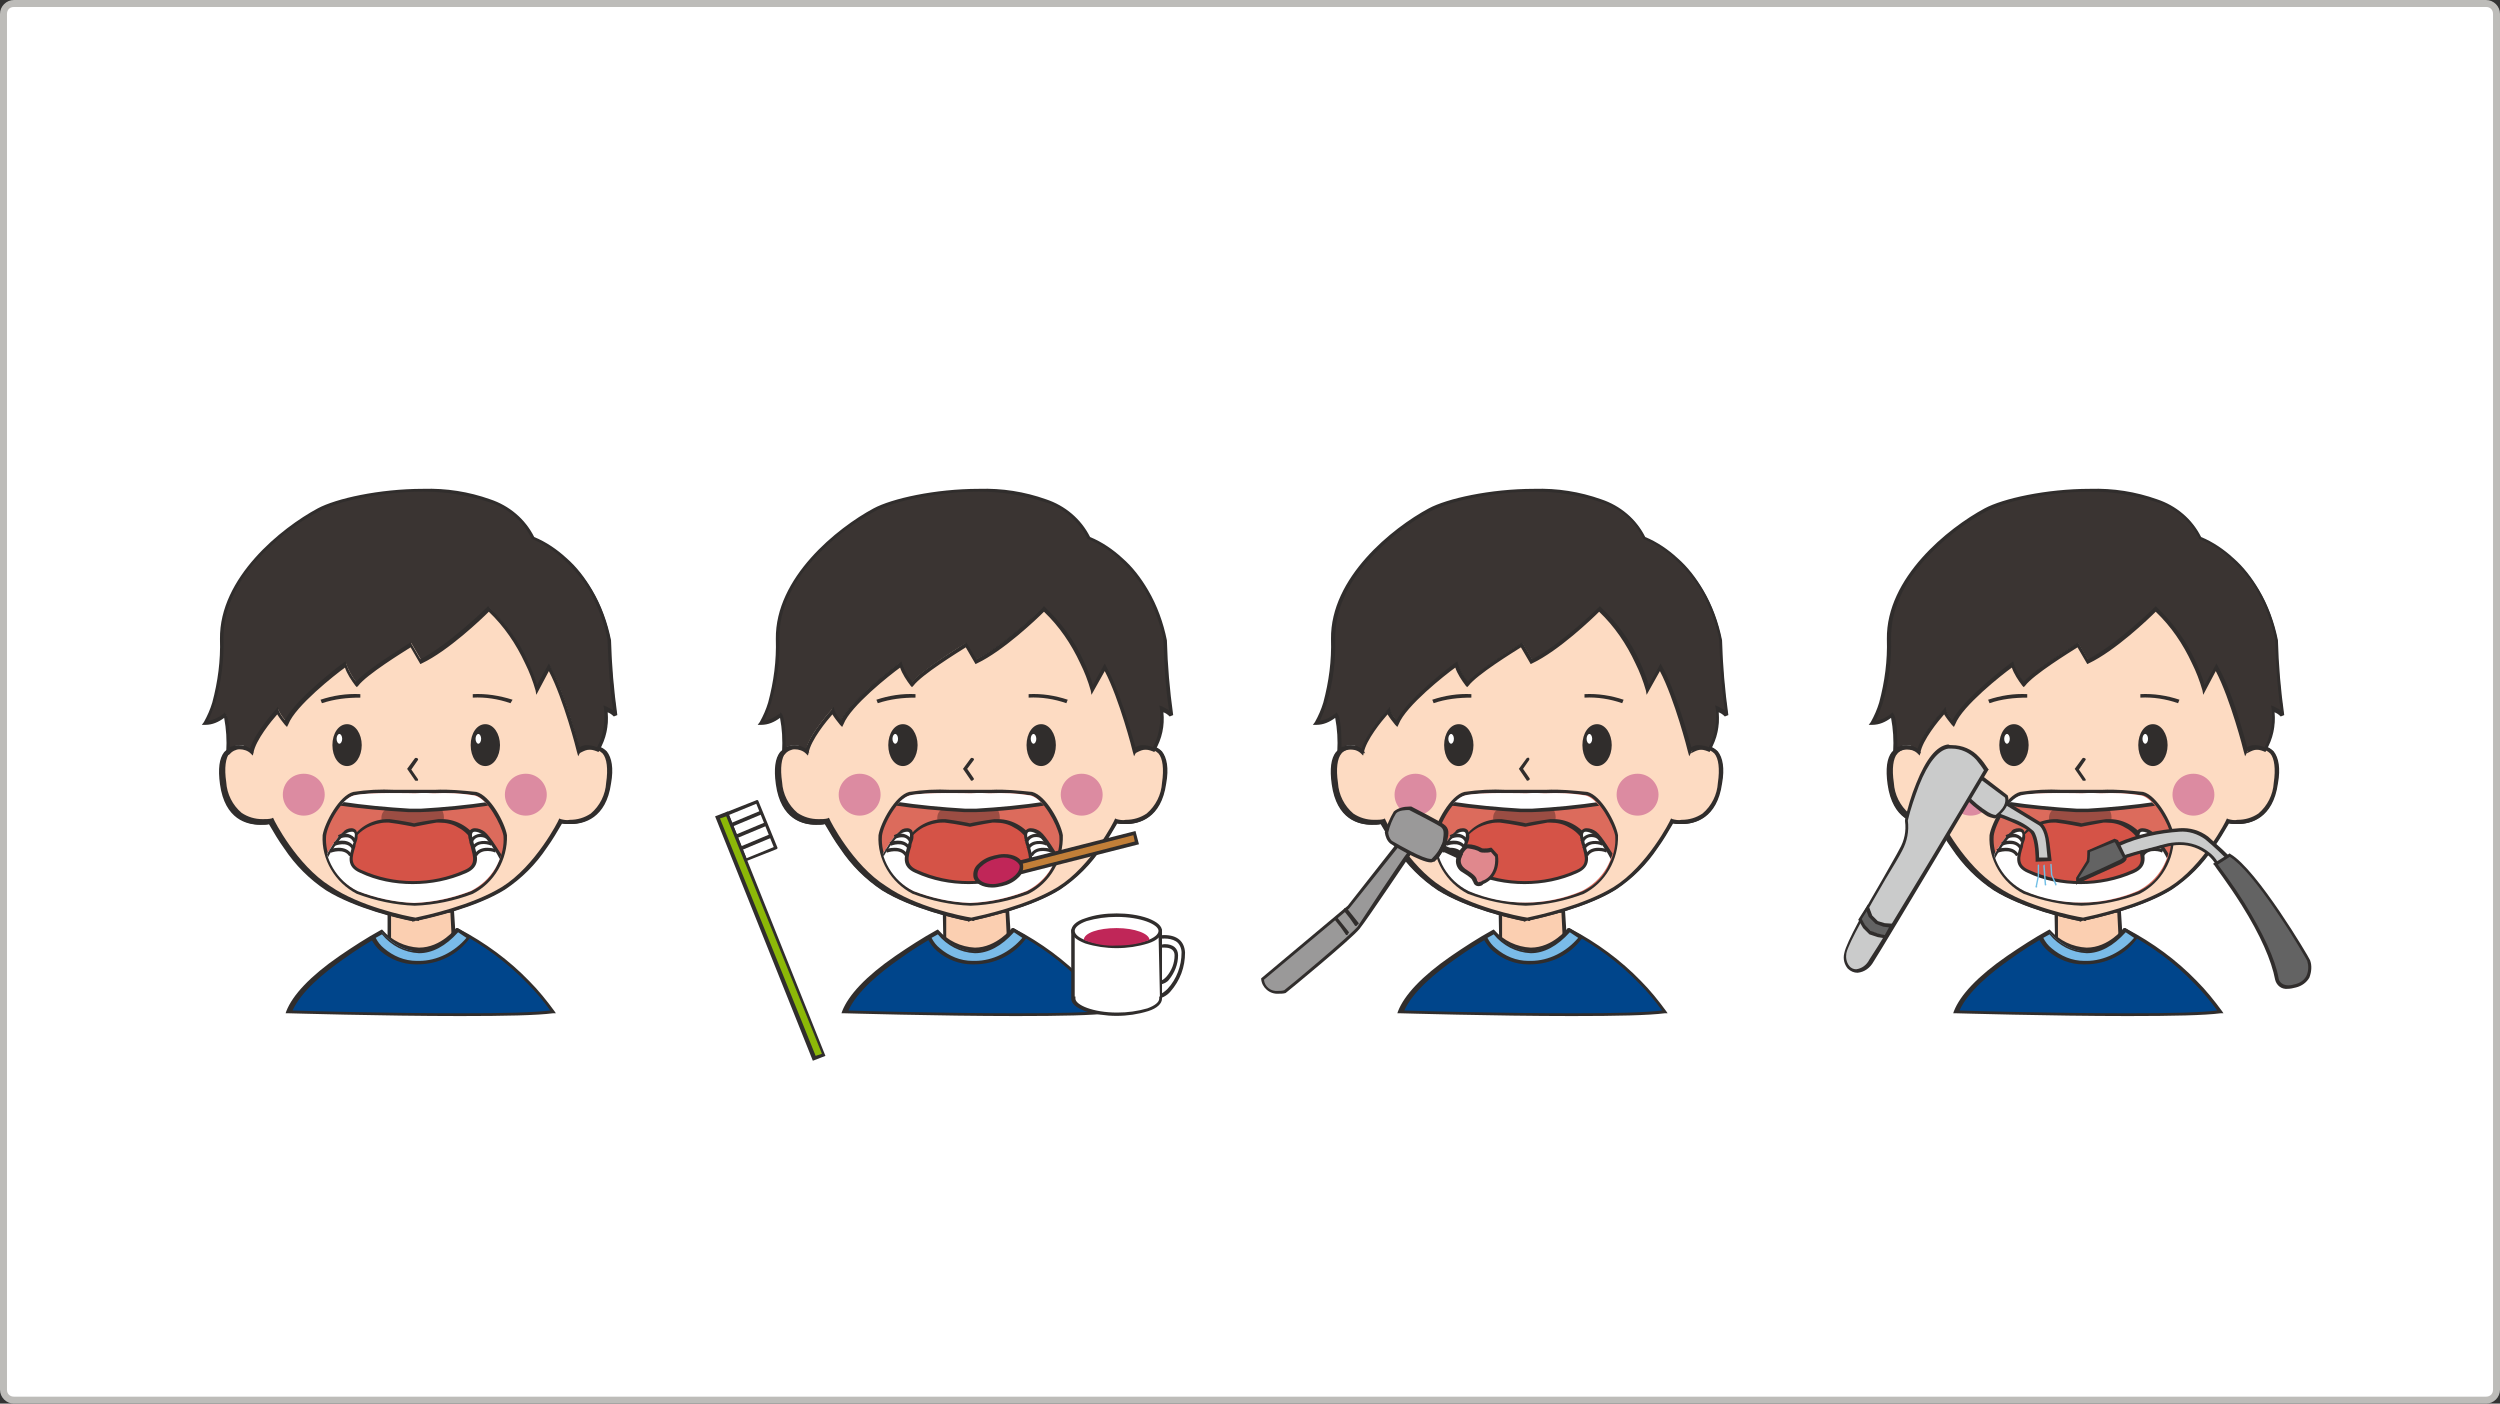 <svg version="1.1" id="レイヤー_1" xmlns="http://www.w3.org/2000/svg" xmlns:xlink="http://www.w3.org/1999/xlink" x="0" y="0" viewBox="0 0 358 201" xml:space="preserve"><rect x="0" y="0" width="358" height="201" fill="#333333" stroke="none"/><style>.st0{fill:#fff}.st2{fill:#fbcfb1}.st3{fill:#302d2c}.st4{fill:#fddbc2}.st5{fill:#dc8ba1}.st6{fill:#dc6b5c}.st7{fill:#9b4d43}.st8{fill:#d55347}.st11{fill:#00458b}.st12{fill:#3a3432}.st13{fill:#7abbe8}.st21{fill:#c02658}.st23{fill:none}.st24{fill:#9a9999}.st25{fill:#e0888d}.st26{fill:#cacbcb}.st27{fill:#636363}</style><path class="st0" d="M-14458.5-11501h354c.8 0 1.5.7 1.5 1.5v197c0 .8-.7 1.5-1.5 1.5h-354c-.8 0-1.5-.7-1.5-1.5v-197c0-.8.7-1.5 1.5-1.5z" transform="translate(14460.5 11501.5)"/><path d="M-14458.5-11501.5h354c1.1 0 2 .9 2 2v197c0 1.1-.9 2-2 2h-354c-1.1 0-2-.9-2-2v-197c0-1.1.9-2 2-2zm354 200c.6 0 1-.4 1-1v-197c0-.6-.4-1-1-1h-354c-.6 0-1 .4-1 1v197c0 .6.4 1 1 1h354z" fill="#bdbcb9" transform="translate(14460.5 11501.5)"/><path class="st2" d="M55.2 130.9v3.9l4.7 3.9 4.6-4.5-.3-4.3h-9v1z" transform="translate(.5 .5)"/><path class="st3" d="M55 129.7h9.5l.3 4.7-4.8 4.7-5-4.1v-5.3zm9 .5h-8.5v4.6l4.4 3.6 4.3-4.2-.2-4z" transform="translate(.5 .5)"/><path class="st2" d="M82.8 107s2.3-5-2.3-16.3c-4.4-10.7-20-10-21.6-9.9-1.6-.1-17.2-.8-21.6 9.9C32.7 102 35 107 35 107s-4.7-2.3-3.7 4.7 6.9 5.4 6.9 5.4 3.3 6.6 8.2 9.7c4.4 2.8 11.2 4.2 12.4 4.4h.2c1.2-.2 8-1.6 12.4-4.4 4.9-3 8.2-9.7 8.2-9.7s5.9 1.6 6.9-5.4-3.7-4.7-3.7-4.7" transform="translate(.5 .5)"/><path class="st3" d="M58.5 131.5v-.1c-1.7-.3-8.1-1.8-12.3-4.4-2.4-1.6-4.4-3.6-6-6-.8-1.1-1.5-2.3-2.2-3.5-.4.1-.8.1-1.3.1-1.8 0-5-.7-5.7-5.8-.3-2.2-.1-3.7.6-4.6.5-.5 1.1-.8 1.8-.8.4 0 .8.1 1.1.2-.3-1.1-.5-2.3-.4-3.5 0-4.4 1.6-9.2 2.9-12.5 1.6-4 4.9-6.9 9.9-8.6 3.4-1.1 6.9-1.6 10.4-1.6h3.2c3.5 0 7 .5 10.4 1.6 4.9 1.7 8.2 4.6 9.9 8.5 1.3 3.2 2.9 8 2.9 12.5 0 1.2-.1 2.4-.4 3.5.4-.1.8-.2 1.1-.2.7 0 1.3.3 1.8.8.7.9 1 2.4.6 4.6-.7 5-3.9 5.8-5.7 5.8-.4 0-.9 0-1.3-.1-.7 1.2-1.4 2.4-2.2 3.5-1.6 2.4-3.6 4.4-6 6-4.2 2.6-10.6 4-12.3 4.4v.1l-.3-.1h-.1l-.4.2zm.4-.6c1.4-.3 8-1.7 12.4-4.4 4.8-3 8.1-9.5 8.1-9.6l.1-.2.2.1c.4.1.9.2 1.3.1 1.1 0 2.1-.3 3-.9 1.3-1.1 2.1-2.7 2.2-4.4.3-2 .1-3.5-.5-4.2-.4-.4-.9-.6-1.4-.6-.5 0-1 .1-1.4.3l-.6.3.3-.6c.4-1.2.6-2.5.6-3.9 0-4.4-1.5-9.1-2.8-12.3-1.6-3.9-4.8-6.6-9.6-8.3-3.4-.8-6.8-1.3-10.3-1.3h-3.2c-3.5 0-6.9.5-10.2 1.6-4.8 1.6-8 4.4-9.6 8.3-1.3 3.2-2.9 7.9-2.8 12.3-.1 1.3.1 2.6.6 3.8l.3.6-.6-.3c-.5-.2-.9-.3-1.4-.3-.5 0-1.1.2-1.4.6-.6.7-.8 2.2-.5 4.2.1 1.7.9 3.3 2.2 4.4.9.6 1.9.9 3 .9.5 0 .9 0 1.3-.1l.2-.1.1.2c0 .1 3.3 6.6 8.1 9.6 4.3 2.6 11 4 12.3 4.2z" transform="translate(.5 .5)"/><path class="st4" d="M82.9 107s2.3-5-2.3-16.3c-4.4-10.7-20-10-21.6-9.9-1.6-.1-17.2-.8-21.6 9.9-4.6 11.3-2.3 16.3-2.3 16.3s-4.7-2.3-3.7 4.7 6.9 5.4 6.9 5.4 3.3 6.6 8.2 9.7c4.4 2.8 11.2 4.2 12.4 4.4h.2c1.2-.2 8-1.6 12.4-4.4 4.9-3 8.2-9.7 8.2-9.7s5.9 1.6 6.9-5.4-3.7-4.7-3.7-4.7" transform="translate(.5 .5)"/><path class="st3" d="M58.7 131.5v-.1c-1.7-.3-8.1-1.8-12.3-4.4-2.4-1.6-4.4-3.6-6-6-.8-1.1-1.5-2.3-2.2-3.5-.4.1-.8.1-1.3.1-1.8 0-5-.7-5.7-5.8-.3-2.2-.1-3.7.6-4.6.5-.5 1.1-.8 1.8-.8.4 0 .8.1 1.1.2-.3-1.1-.5-2.3-.4-3.5 0-4.4 1.6-9.2 2.9-12.5 1.6-4 4.9-6.9 9.9-8.6 3.4-1.1 6.9-1.6 10.4-1.6h3.2c3.5 0 7 .5 10.4 1.6 4.9 1.7 8.2 4.6 9.9 8.5 1.3 3.2 2.9 8 2.9 12.5 0 1.2-.1 2.4-.4 3.5.4-.1.8-.2 1.1-.2.7 0 1.3.3 1.8.8.7.9 1 2.4.6 4.6-.7 5-3.9 5.8-5.7 5.8-.4 0-.9 0-1.3-.1-.7 1.2-1.4 2.4-2.2 3.5-1.6 2.4-3.6 4.4-6 6-4.2 2.6-10.6 4-12.3 4.4v.1l-.3-.1h-.1l-.4.2zm.3-.6c1.4-.3 8-1.7 12.4-4.4 4.8-3 8.1-9.5 8.1-9.6l.1-.2.2.1c.4.1.9.2 1.3.1 1.1 0 2.1-.3 3-.9 1.3-1.1 2.1-2.7 2.2-4.4.3-2 .1-3.5-.5-4.2-.4-.4-.9-.6-1.4-.6-.5 0-1 .1-1.4.3l-.6.3.3-.6c.4-1.2.6-2.5.6-3.9 0-4.4-1.5-9.1-2.8-12.3-1.6-3.9-4.8-6.6-9.6-8.3-3.3-1.1-6.7-1.6-10.2-1.6h-3.2c-3.5 0-6.9.5-10.2 1.6-4.8 1.6-8 4.4-9.6 8.3-1.3 3.2-2.9 7.9-2.8 12.3-.1 1.3.1 2.6.6 3.8l.3.6-.6-.3c-.5-.2-.9-.3-1.4-.3-.5 0-1.1.2-1.4.6-.6.7-.8 2.2-.5 4.2.1 1.7.9 3.3 2.2 4.4.9.6 1.9.9 3 .9.5 0 .9 0 1.3-.1l.2-.1.1.2c0 .1 3.3 6.6 8.1 9.6 4.2 2.9 10.9 4.3 12.2 4.5z" transform="translate(.5 .5)"/><path class="st3" d="M51.3 106.2c0 1.6-.9 3-2.1 3s-2.1-1.3-2.1-3 .9-3 2.1-3 2.1 1.4 2.1 3" transform="translate(.5 .5)"/><path class="st5" d="M46 113.3c0 1.6-1.3 3-3 3-1.6 0-3-1.3-3-3s1.3-3 3-3 3 1.3 3 3m25.8 0c0 1.6 1.3 3 3 3 1.6 0 3-1.3 3-3 0-1.6-1.3-3-3-3s-3 1.3-3 3" transform="translate(.5 .5)"/><path class="st6" d="M71.9 119.1c-.3-1.7-2.3-5.5-4.2-6s-8.8-.3-8.8-.3-6.9-.2-8.8.3-3.9 4.3-4.2 6c-.1 3.4 1.7 6.6 4.8 8.1 2.6 1 5.4 1.6 8.2 1.7 2.8-.1 5.6-.7 8.2-1.7 3-1.6 4.9-4.7 4.8-8.1" transform="translate(.5 .5)"/><path class="st3" d="M56 112.6h5.8c2-.1 3.9.1 5.9.3 2 .5 4.1 4.4 4.4 6.2.1 3.5-1.8 6.8-4.9 8.4-2.6 1-5.5 1.6-8.3 1.7-2.8-.1-5.6-.7-8.3-1.7-3.1-1.6-5.1-4.9-4.9-8.4.3-1.8 2.4-5.7 4.4-6.2 1.9-.3 3.9-.4 5.9-.3zm2.9.5H56c-1.9-.1-3.9 0-5.8.3-1.7.4-3.8 4.1-4 5.8-.1 1.3.2 2.7.8 3.9.8 1.7 2.1 3.2 3.8 4 2.6 1 5.3 1.6 8.1 1.7 2.8-.1 5.5-.7 8.1-1.7 1.7-.8 3.1-2.2 3.8-4 .6-1.2.9-2.5.8-3.9-.3-1.6-2.3-5.3-4-5.8-1.9-.3-3.8-.4-5.8-.3h-2.9z" transform="translate(.5 .5)"/><path class="st7" d="M55 115.3s-1.2.3-.8 2 8.6.4 8.6.4c.5-1 .3-2.1-.5-2.9-1.2-1.6-7.3.5-7.3.5" transform="translate(.5 .5)"/><path class="st8" d="M67.8 120.1c-1.1-2-3.3-3.1-5.5-3-1.7.2-3.5.6-3.5.6s-1.9-.4-3.5-.6c-2.3-.1-4.4 1-5.5 3-.9 2 0 4.4 2 5.3 1.6.6 7 .9 7 .9s5.4-.3 7-.9c2-.9 2.9-3.3 2-5.3" transform="translate(.5 .5)"/><path class="st3" d="M54.8 116.8h.5c1.5.2 3.2.5 3.5.6.3-.1 2-.4 3.5-.6h.5c2.2 0 4.2 1.3 5.3 3.2.5 1 .5 2.2.1 3.3-.4 1-1.2 1.9-2.2 2.3-1.6.6-6.9.9-7.1.9-.2 0-5.5-.3-7.1-.9-1-.4-1.8-1.3-2.2-2.3-.4-1.1-.4-2.2.1-3.3.9-1.9 2.9-3.1 5.1-3.2zm4 1.1c-.1 0-1.9-.4-3.6-.6h-.4c-.9 0-1.9.3-2.7.7-.9.5-1.7 1.2-2.2 2.2-.4.9-.5 2-.1 2.9.3.9 1 1.7 1.9 2 1.5.6 6.6.9 6.9.9.3 0 5.4-.3 6.9-.9.9-.4 1.6-1.1 1.9-2 .4-.9.4-2-.1-2.9-.5-.9-1.2-1.7-2.2-2.2-.8-.5-1.7-.7-2.7-.7H62c-1.3.2-3.1.6-3.2.6z" transform="translate(.5 .5)"/><g transform="translate(.5 .5)"><defs><path id="SVGID_1_" d="M58.9 113.1s-6.8-.2-8.7.3-3.9 4.2-4.2 5.8c-.1 3.3 1.7 6.4 4.7 7.9 2.6 1 5.3 1.6 8.1 1.7 2.8-.1 5.5-.7 8.1-1.7 3-1.5 4.8-4.5 4.7-7.9-.3-1.6-2.3-5.4-4.2-5.8-1.9-.3-3.8-.4-5.8-.3-1.4-.1-2.7 0-2.7 0"/></defs><clipPath id="SVGID_00000114786071401841399070000017277172264523420544_"><use xlink:href="#SVGID_1_" overflow="visible"/></clipPath><g clip-path="url(#SVGID_00000114786071401841399070000017277172264523420544_)"><path class="st0" d="M68.6 111.7l-9.8.8-9.8-.8-1.2 2.8s8.1 1.2 11 1c2.9.2 11-1 11-1l-1.2-2.8z"/><path class="st3" d="M48.9 111.5l9.9.8 9.9-.8 1.5 3.3h-.3c-3.4.5-6.8.9-10.3 1H58c-3.4-.2-6.9-.5-10.3-1h-.3l1.5-3.3zm10 1.3l-9.6-.8-1 2.3c3.3.5 6.6.8 9.9 1h1.6c3.3-.2 6.6-.5 9.9-1l-1-2.3-9.8.8z"/><path class="st0" d="M71.1 122.3s-1.7-3-2.5-3.5-2.3-.9-1.8 1 1.4 3.6-.8 4.5c-4.7 2.1-10.2 2.1-14.9 0-2.2-.9-1.3-2.5-.8-4.5s-1-1.6-1.8-1-2.5 3.5-2.5 3.5c-.8 1.4-.4 1.7-.4 1.7 2.4 4.6 12.9 5.7 12.9 5.7s10.5-1.1 12.9-5.7c.1 0 .5-.3-.3-1.7"/><path class="st3" d="M49.8 118.1c.3 0 .5.1.7.3.2.4.3 1 .1 1.5-.1.3-.2.5-.2.8-.5 1.6-.8 2.7.9 3.4 4.7 2.1 10 2.1 14.7 0 1.7-.7 1.3-1.8.9-3.4-.1-.3-.2-.5-.2-.8-.2-.5-.2-1 .1-1.5.2-.2.4-.3.7-.3.5 0 1 .2 1.4.5.8.6 2.4 3.3 2.6 3.6.8 1.3.5 1.8.4 2-.7 1.2-1.8 2.3-3.1 2.9-1.4.8-2.9 1.3-4.4 1.8-1.8.5-3.7.9-5.6 1.1-1.9-.2-3.8-.6-5.6-1.1-1.5-.4-3-1-4.4-1.8-1.3-.7-2.4-1.7-3.1-2.9-.1-.2-.4-.7.4-2 .2-.3 1.7-3 2.6-3.6.2-.3.7-.5 1.1-.5zm8.8 8c-2.6 0-5.2-.5-7.5-1.6-2.1-.9-1.6-2.4-1.1-4 .1-.3.2-.5.2-.8.2-.7.1-.9 0-1 0 0-.1-.1-.3-.1-.4 0-.8.2-1.1.4-.9 1-1.8 2.2-2.4 3.4-.5.9-.5 1.3-.4 1.4 1.2 2.3 4.6 3.7 7.2 4.5 1.8.5 3.6.9 5.5 1.1 1.9-.2 3.7-.6 5.5-1.1 2.6-.8 6-2.2 7.2-4.5.1-.1.1-.5-.4-1.4-.6-1.2-1.5-2.4-2.4-3.4-.3-.2-.7-.4-1.1-.4-.2 0-.3.1-.3.1-.1.1-.2.4 0 1 .1.3.1.5.2.8.5 1.6.9 3.1-1.1 4-2.5 1.1-5.1 1.6-7.7 1.6z"/></g></g><g transform="translate(.5 .5)"><defs><path id="SVGID_00000045592282660884203710000001069816793218277533_" d="M0 0h357v200H0z"/></defs><clipPath id="SVGID_00000020381485939071284690000002090223583202418878_"><use xlink:href="#SVGID_00000045592282660884203710000001069816793218277533_" overflow="visible"/></clipPath><g clip-path="url(#SVGID_00000020381485939071284690000002090223583202418878_)"><path class="st0" d="M48.5 105.3c0 .4-.2.7-.4.7s-.4-.3-.4-.7.2-.7.4-.7.4.3.4.7"/><path class="st3" d="M71.1 106.2c0 1.6-.9 3-2.1 3s-2.1-1.3-2.1-3 .9-3 2.1-3 2.1 1.4 2.1 3"/><path class="st0" d="M68.4 105.3c0 .4-.2.7-.4.7s-.4-.3-.4-.7.2-.7.4-.7.4.3.4.7"/><path class="st3" d="M45.6 100.2l-.2-.5c1.8-.6 3.7-.9 5.7-.8v.5c-1.9 0-3.7.2-5.5.8zm27 0c-1.7-.6-3.6-.9-5.4-.8v-.5c1.9-.1 3.8.2 5.7.8l-.3.5zm-23.1 21.9c-.7-1.2-2.6-.5-2.6-.5l-.2-.5c.1 0 2.3-.8 3.2.8l-.4.2zm.4-1c-.6-1.2-2.4-.5-2.4-.5l-.2-.5c.8-.3 2.3-.5 3 .8l-.4.2z"/><path class="st3" d="M50.1 120.1c-.5-1.2-1.9-.5-2-.5l-.2-.5c.9-.5 2.1-.2 2.6.7l-.4.3zm17.7 2l-.4-.2c.9-1.6 3.1-.8 3.2-.8l-.2.5c0-.1-1.9-.7-2.6.5zm-.4-1l-.4-.2c.7-1.3 2.3-1 3-.8l-.2.5.1-.2-.1.2c-.1-.1-1.8-.7-2.4.5z"/><path class="st3" d="M67.2 120.1l-.5-.2c.5-.9 1.7-1.3 2.6-.8l-.2.5c0-.1-1.4-.7-1.9.5z"/><path class="st11" d="M54.2 133s-11.2 5.9-13.3 11.4c0 0 30.1.9 37.8 0-3.6-4.9-8.3-8.9-13.7-11.8.1.1-4.6 6.3-10.8.4"/><path class="st3" d="M65 132.4l.2.1c3.8 2 7.2 4.5 10.1 7.5 1.3 1.3 2.5 2.8 3.6 4.3l.2.3h-.4c-2.3.3-6.8.4-13.3.4-11.1 0-24.5-.4-24.6-.4h-.4l.1-.3c.9-2.3 3.4-5 7.6-7.9 1.9-1.3 3.9-2.6 5.9-3.7l.2-.1.1.1c1.3 1.5 3.2 2.4 5.2 2.5 3.2 0 5.3-2.8 5.3-2.8h.2zm13.3 11.8c-1-1.4-2.1-2.7-3.3-3.9-2.9-3-6.2-5.4-9.8-7.3-.4.5-.9.9-1.4 1.3-1.2.9-2.6 1.5-4.1 1.5-2.1-.1-4-1-5.4-2.5-2 1.1-3.9 2.3-5.7 3.6-2.7 1.9-6 4.6-7.2 7.3 2.2.1 14.2.4 24.2.4 6 0 10.3-.1 12.7-.4zm-19.2-32.9c-.1 0-.2 0-.2-.1l-1.1-1.6 1.1-1.5c.1-.1.2-.1.4 0 .1.1.1.2 0 .3l-.9 1.3.9 1.3c.1.1.1.3 0 .3h-.2z"/><path class="st12" d="M28.9 103.1s2.5-3.6 2.4-12.1 8.4-15.5 13.9-18.5 26.3-5.9 30.7 4c0 0 8.8 3.2 11 14.6.1 3.6.4 7.2.9 10.7 0 0-.2-.3-1.4-.9.3 2-.1 4.1-1.1 5.8 0 0-2.3-.8-2.8.2 0 0-2-8-4.3-12l-1.8 3.2c-1.2-4.4-3.6-8.4-6.9-11.6 0 0-5.5 5.5-9.7 7.5l-1.4-2.4s-6.4 3.9-7.8 5.7c-.7-.9-1.2-1.8-1.6-2.9 0 0-7.2 5.4-8.5 8.4-.5-.5-.9-1.1-1.2-1.8 0 0-3.3 3.6-3.8 5.9-.9-.9-2.4-.9-3.3 0 0 0 .1-4-.4-5.2-.9 1-1.9 1.4-2.9 1.4"/><path class="st3" d="M31.9 107.8v-.7c.1-1.6 0-3.2-.3-4.8-.8.6-1.7 1-2.7 1h-.5l.3-.4c.5-.9.9-1.8 1.2-2.8.8-3 1.2-6 1.1-9.1-.1-8.8 8.8-15.9 14-18.7 2.6-1.4 8.8-2.8 15.1-2.8 3.3-.1 6.5.4 9.6 1.5 2.7.9 5 2.8 6.3 5.4 1.7.7 3.3 1.8 4.6 3 1.5 1.3 2.7 2.9 3.7 4.6 1.3 2.2 2.2 4.7 2.7 7.2.1 3.6.4 7.1.9 10.7l-.5.2c-.3-.3-.6-.5-.9-.6.2 1.9-.2 3.8-1.2 5.5l-.1.2-.2-.1c-.5-.2-1-.3-1.5-.3s-.8.1-.9.4l-.3.6-.2-.7c0-.1-1.9-7.5-4-11.5L76.3 99l-.1-.6c-.4-1.4-.9-2.7-1.5-3.9-1.3-2.8-3-5.3-5.2-7.4-1 1-5.8 5.6-9.6 7.4l-.2.1-1.4-2.4c-1.1.7-6.3 3.9-7.5 5.5l-.2.2-.2-.2c-.6-.8-1.2-1.7-1.5-2.6-1.4 1-7.1 5.5-8.1 8.1l-.2.4-.3-.3c-.4-.5-.8-1-1.1-1.5-.8.9-3.1 3.7-3.4 5.5l-.1.4-.3-.3c-.4-.4-1-.6-1.6-.6-.5 0-1.1.3-1.4.7l-.5.3zm1.8-1.6c.6 0 1.1.2 1.6.5.7-2.3 3.6-5.5 3.7-5.6l.3-.4.1.5c.2.5.5 1 .9 1.4 1.6-3.1 8.1-8 8.4-8.2l.3-.2.1.4c.3.9.8 1.8 1.4 2.5 1.7-1.9 7.4-5.3 7.6-5.5l.2-.1 1.4 2.4c4.1-2.1 9.4-7.3 9.5-7.4l.2-.2.2.2c2.3 2.2 4.2 4.8 5.5 7.7.5 1.1 1 2.3 1.3 3.4l1.7-3.1.2.4c1.9 3.4 3.7 9.8 4.2 11.6.3-.2.7-.3 1-.3.5 0 1 .1 1.5.3.9-1.7 1.2-3.6 1-5.5l-.1-.5.5.2c.3.2.6.3.9.5-.5-3.3-.7-6.7-.8-10.1-.5-2.5-1.4-4.8-2.6-7-1-1.7-2.2-3.1-3.6-4.4-1.3-1.3-2.9-2.3-4.6-3h-.1v-.1c-1.2-2.5-3.4-4.4-6.1-5.2-3-1-6.2-1.5-9.4-1.5-6.2 0-12.3 1.4-14.9 2.8-3.4 1.8-6.4 4.2-9 7.1-1.4 1.6-2.6 3.3-3.4 5.2-.9 1.9-1.3 3.9-1.3 5.9.1 3.1-.3 6.3-1.2 9.3-.3.9-.6 1.7-1 2.5.8-.1 1.6-.5 2.2-1l.2-.2.2.3c.5.9.5 3.6.5 4.7.4-.2.9-.3 1.3-.3z"/><path class="st13" d="M54.2 133s5 6.4 10.8-.3c0 0 1.4.9 1.6 1-1.8 2.4-4.6 3.7-7.5 3.7-2.6.1-5-1.3-6.1-3.6l1.2-.8z"/><path class="st3" d="M65 132.4l.2.1c.6.4 1.5.9 1.5 1 .1.1.1.2.1.3-1.7 2.4-4.5 3.8-7.5 3.8H59c-1.8 0-3.6-.7-5-1.9-.6-.5-1-1.1-1.4-1.8l-.1-.2 1.6-.9.1.2s2.1 2.7 5.1 2.7c1.8 0 3.7-1 5.4-3l.3-.3zm1.3 1.4l-1.2-.8c-1.8 2-3.7 3-5.6 3-2.1-.1-4-1.1-5.3-2.7l-.9.5c.3.6.7 1.1 1.2 1.5 1.3 1.1 2.9 1.8 4.7 1.8h.3c2.6 0 5.1-1.3 6.8-3.3z"/><path class="st2" d="M134.8 130.9v3.9l4.7 3.9 4.6-4.5-.3-4.3h-9v1z"/><path class="st3" d="M134.5 129.7h9.5l.3 4.7-4.8 4.7-4.9-4.1-.1-5.3zm9 .5H135v4.6l4.4 3.6 4.3-4.2-.2-4z"/><path class="st2" d="M162.4 107s2.3-5-2.3-16.3c-4.4-10.7-20-10-21.6-9.9-1.6-.1-17.2-.8-21.6 9.9-4.6 11.3-2.3 16.3-2.3 16.3s-4.7-2.3-3.7 4.7 6.9 5.4 6.9 5.4 3.3 6.6 8.2 9.7c4.4 2.8 11.2 4.2 12.4 4.4h.2c1.2-.2 8-1.6 12.4-4.4 4.9-3 8.2-9.7 8.2-9.7s5.9 1.6 6.9-5.4-3.7-4.7-3.7-4.7"/><path class="st3" d="M138.1 131.5v-.1c-1.7-.3-8.1-1.8-12.3-4.4-2.4-1.6-4.4-3.6-6-6-.8-1.1-1.5-2.3-2.2-3.5-.4.1-.8.1-1.3.1-1.8 0-5-.7-5.7-5.8-.3-2.2-.1-3.7.6-4.6.5-.5 1.1-.8 1.8-.8.4 0 .8.1 1.1.2-.3-1.1-.5-2.3-.4-3.5 0-4.4 1.6-9.2 2.9-12.5 1.6-4 4.9-6.9 9.9-8.6 3.4-1.1 6.9-1.6 10.4-1.6h3.2c3.5 0 7 .5 10.4 1.6 4.9 1.7 8.2 4.6 9.9 8.5 1.3 3.2 2.9 8 2.9 12.5 0 1.2-.1 2.4-.4 3.5.4-.1.8-.2 1.1-.2.7 0 1.3.3 1.8.8.7.9 1 2.4.6 4.6-.7 5-3.9 5.8-5.7 5.8-.4 0-.9 0-1.3-.1-.7 1.2-1.4 2.4-2.2 3.5-1.6 2.4-3.6 4.4-6 6-4.2 2.6-10.6 4-12.3 4.4v.1l-.3-.1h-.1l-.4.2zm.4-.6c1.4-.3 8-1.7 12.4-4.4 4.8-3 8.1-9.5 8.1-9.6l.1-.2.2.1c.4.1.9.2 1.3.1 1.1 0 2.1-.3 3-.9 1.3-1.1 2.1-2.7 2.2-4.4.3-2 .1-3.5-.5-4.2-.4-.4-.9-.6-1.4-.6-.5 0-1 .1-1.4.3l-.6.3.3-.6c.4-1.2.6-2.5.6-3.9 0-4.4-1.5-9.1-2.8-12.3-1.6-3.9-4.8-6.6-9.6-8.3-3.3-1.1-6.7-1.6-10.2-1.6H137c-3.5 0-6.9.5-10.2 1.6-4.8 1.6-8 4.4-9.6 8.3-1.3 3.2-2.8 7.9-2.8 12.3-.1 1.3.1 2.6.6 3.9l.3.6-.6-.3c-.5-.2-.9-.3-1.4-.3-.5 0-1.1.2-1.4.6-.6.7-.8 2.2-.5 4.2.1 1.7.9 3.3 2.2 4.4.9.6 1.9.9 3 .9.5 0 .9 0 1.3-.1l.2-.1.1.2c0 .1 3.3 6.6 8.1 9.6 4.1 2.8 10.8 4.2 12.2 4.4z"/><path class="st4" d="M162.5 107s2.3-5-2.3-16.3c-4.4-10.7-20-10-21.6-9.9-1.6-.1-17.2-.8-21.6 9.9-4.6 11.3-2.3 16.3-2.3 16.3s-4.7-2.3-3.7 4.7 6.9 5.4 6.9 5.4 3.3 6.6 8.2 9.7c4.4 2.8 11.2 4.2 12.4 4.4h.2c1.2-.2 8-1.6 12.4-4.4 4.9-3 8.2-9.7 8.2-9.7s5.9 1.6 6.9-5.4-3.7-4.7-3.7-4.7"/><path class="st3" d="M138.2 131.5v-.1c-1.7-.3-8.1-1.8-12.3-4.4-2.4-1.6-4.4-3.6-6-6-.8-1.1-1.5-2.3-2.2-3.5-.4.1-.8.1-1.3.1-1.8 0-5-.7-5.7-5.8-.3-2.2-.1-3.7.6-4.6.5-.5 1.1-.8 1.8-.8.4 0 .8.1 1.1.2-.3-1.1-.5-2.3-.4-3.5 0-4.4 1.6-9.2 2.9-12.5 1.6-4 4.9-6.9 9.9-8.6 3.4-1.1 6.9-1.6 10.4-1.6h3.2c3.5 0 7 .5 10.4 1.6 4.9 1.7 8.2 4.6 9.9 8.5 1.3 3.2 2.9 8 2.9 12.5 0 1.2-.1 2.4-.4 3.5.4-.1.8-.2 1.1-.2.7 0 1.3.3 1.8.8.7.9 1 2.4.6 4.6-.7 5-3.9 5.8-5.7 5.8-.4 0-.9 0-1.3-.1-.7 1.2-1.4 2.4-2.2 3.5-1.6 2.4-3.6 4.4-6 6-4.2 2.6-10.6 4-12.3 4.4v.1l-.3-.1h-.1l-.4.2zm.4-.6c1.4-.3 8-1.7 12.4-4.4 4.8-3 8.1-9.5 8.1-9.6l.1-.2.2.1c.4.1.9.2 1.3.1 1.1 0 2.1-.3 3-.9 1.3-1.1 2.1-2.7 2.2-4.4.3-2 .1-3.5-.5-4.2-.4-.4-.9-.6-1.4-.6-.5 0-1 .1-1.4.3l-.6.3.3-.6c.4-1.2.6-2.5.6-3.9 0-4.4-1.5-9.1-2.8-12.3-1.6-3.9-4.8-6.6-9.6-8.3-3.3-1.1-6.7-1.6-10.2-1.6h-3.2c-3.5 0-6.9.5-10.2 1.6-4.8 1.6-8 4.4-9.6 8.3-1.3 3.2-2.9 7.9-2.8 12.3-.1 1.3.1 2.6.6 3.8l.3.6-.6-.3c-.5-.2-.9-.3-1.4-.3-.5 0-1.1.2-1.4.6-.6.7-.8 2.2-.5 4.2.1 1.7.9 3.3 2.2 4.4.9.6 1.9.9 3 .9.5 0 .9 0 1.3-.1l.2-.1.1.2c0 .1 3.3 6.6 8.1 9.6 4.1 2.9 10.8 4.3 12.2 4.5z"/><path class="st3" d="M130.9 106.2c0 1.6-.9 3-2.1 3s-2.1-1.3-2.1-3 .9-3 2.1-3 2.1 1.4 2.1 3"/><path class="st5" d="M125.6 113.3c0 1.6-1.3 3-3 3-1.6 0-3-1.3-3-3 0-1.6 1.3-3 3-3s3 1.3 3 3m25.8 0c0 1.6 1.3 3 3 3 1.6 0 3-1.3 3-3 0-1.6-1.3-3-3-3s-3 1.3-3 3"/><path class="st6" d="M151.5 119.1c-.3-1.7-2.3-5.5-4.2-6s-8.8-.3-8.8-.3-6.9-.2-8.8.3-3.9 4.3-4.2 6c-.1 3.4 1.7 6.6 4.8 8.1 2.6 1 5.4 1.6 8.2 1.7 2.8-.1 5.6-.7 8.2-1.7 3-1.6 4.9-4.7 4.8-8.1"/><path class="st3" d="M135.6 112.6h5.8c2-.1 3.9.1 5.9.3 2 .5 4.1 4.4 4.4 6.2.1 3.5-1.8 6.8-4.9 8.4-2.6 1-5.5 1.6-8.3 1.7-2.8-.1-5.6-.7-8.3-1.7-3.1-1.6-5.1-4.9-4.9-8.4.3-1.8 2.4-5.7 4.4-6.2 1.9-.3 3.9-.4 5.9-.3zm2.9.5h-2.9c-1.9-.1-3.9 0-5.8.3-1.7.4-3.8 4.1-4 5.8-.1 1.3.2 2.7.8 3.9.8 1.7 2.1 3.2 3.8 4 2.6 1 5.3 1.6 8.1 1.7 2.8-.1 5.5-.7 8.1-1.7 1.7-.8 3.1-2.2 3.8-4 .6-1.2.9-2.5.8-3.9-.3-1.6-2.3-5.3-4-5.8-1.9-.3-3.8-.4-5.8-.3h-2.9z"/><path class="st7" d="M134.6 115.3s-1.2.3-.8 2 8.6.4 8.6.4c.5-1 .3-2.1-.5-2.9-1.2-1.6-7.3.5-7.3.5"/><path class="st8" d="M147.4 120.1c-1.1-2-3.3-3.1-5.5-3-1.7.2-3.5.6-3.5.6s-1.9-.4-3.5-.6c-2.3-.1-4.4 1-5.5 3-.9 2 0 4.4 2 5.3 1.6.6 7 .9 7 .9s5.4-.3 7-.9c2-.9 2.9-3.3 2-5.3"/><path class="st3" d="M134.4 116.8h.5c1.5.2 3.2.5 3.5.6.3-.1 2-.4 3.5-.6h.5c2.2 0 4.2 1.3 5.3 3.2.5 1 .5 2.2.1 3.3-.4 1-1.2 1.9-2.2 2.3-1.6.6-6.9.9-7.1.9-.2 0-5.5-.3-7.1-.9-1-.4-1.8-1.3-2.2-2.3-.4-1.1-.4-2.2.1-3.3.9-1.9 2.9-3.1 5.1-3.2zm4 1.1c-.1 0-1.9-.4-3.6-.6h-.4c-.9 0-1.9.3-2.7.7-.9.5-1.7 1.2-2.2 2.2-.4.9-.5 2-.1 2.9.3.9 1 1.7 1.9 2 1.5.6 6.6.9 6.9.9.3 0 5.4-.3 6.9-.9.9-.4 1.6-1.1 1.9-2 .4-.9.4-2-.1-2.9-.5-.9-1.2-1.7-2.2-2.2-.8-.5-1.7-.7-2.7-.7h-.4c-1.3.2-3.2.6-3.2.6z"/></g></g><g transform="translate(.5 .5)"><defs><path id="SVGID_00000019664526305713881040000005849453480198723511_" d="M138.5 113.1s-6.8-.2-8.7.3-3.9 4.2-4.2 5.8c-.1 3.3 1.7 6.4 4.7 7.9 2.6 1 5.3 1.6 8.1 1.7 2.8-.1 5.5-.7 8.1-1.7 3-1.5 4.8-4.5 4.7-7.9-.3-1.6-2.3-5.4-4.2-5.8-1.9-.3-3.8-.4-5.8-.3-1.5-.1-2.7 0-2.7 0"/></defs><clipPath id="SVGID_00000000186909038159978190000002742873805421093555_"><use xlink:href="#SVGID_00000019664526305713881040000005849453480198723511_" overflow="visible"/></clipPath><g clip-path="url(#SVGID_00000000186909038159978190000002742873805421093555_)"><path class="st0" d="M148.2 111.7l-9.8.8-9.8-.8-1.2 2.8s8.1 1.2 11 1c2.9.2 11-1 11-1l-1.2-2.8z"/><path class="st3" d="M128.5 111.5l9.9.8 9.9-.8 1.5 3.3h-.3c-3.4.5-6.8.9-10.3 1h-1.6c-3.4-.2-6.9-.5-10.3-1h-.3l1.5-3.3zm9.9 1.3l-9.6-.8-1 2.3c3.3.5 6.6.8 9.9 1h1.6c3.3-.2 6.6-.5 9.9-1l-1-2.3-9.8.8z"/><path class="st0" d="M150.7 122.3s-1.7-3-2.5-3.5-2.3-.9-1.8 1 1.4 3.6-.8 4.5c-4.7 2.1-10.2 2.1-14.9 0-2.2-.9-1.3-2.5-.8-4.5s-1-1.6-1.8-1-2.5 3.5-2.5 3.5c-.8 1.4-.4 1.7-.4 1.7 2.4 4.6 12.9 5.7 12.9 5.7s10.5-1.1 12.9-5.7c.1 0 .5-.3-.3-1.7"/><path class="st3" d="M129.4 118.1c.3 0 .5.1.7.3.2.4.3 1 .1 1.5-.1.3-.2.5-.2.8-.5 1.6-.8 2.7.9 3.4 4.7 2.1 10 2.1 14.7 0 1.7-.7 1.3-1.8.9-3.4-.1-.3-.2-.5-.2-.8-.2-.5-.2-1 .1-1.5.2-.2.4-.3.7-.3.5 0 1 .2 1.4.5.8.6 2.4 3.3 2.6 3.6.8 1.3.5 1.8.4 2-.7 1.2-1.8 2.3-3.1 2.9-1.4.8-2.9 1.3-4.4 1.8-1.8.5-3.7.9-5.6 1.1-1.9-.2-3.8-.6-5.6-1.1-1.5-.4-3-1-4.4-1.8-1.3-.7-2.4-1.7-3.1-2.9-.1-.2-.4-.7.4-2 .2-.3 1.7-3 2.6-3.6.2-.3.6-.5 1.1-.5zm8.8 8c-2.6 0-5.2-.5-7.6-1.6-2.1-.9-1.6-2.4-1.1-4 .1-.3.2-.5.2-.8.2-.7.1-.9 0-1 0 0-.1-.1-.3-.1-.4 0-.8.2-1.1.4-.9 1-1.8 2.2-2.4 3.4-.5.9-.5 1.3-.4 1.4 2.2 4.3 12.1 5.5 12.7 5.6 1.9-.2 3.7-.6 5.5-1.1 2.6-.8 6-2.2 7.2-4.5.1-.1.1-.5-.4-1.4-.6-1.2-1.5-2.4-2.4-3.4-.3-.2-.7-.4-1.1-.4-.2 0-.3.1-.3.1-.1.1-.2.4 0 1 .1.3.1.5.2.8.5 1.6.9 3.1-1.1 4-2.4 1.1-5 1.6-7.6 1.6z"/></g></g><g transform="translate(.5 .5)"><defs><path id="SVGID_00000064341265533595049880000011478848179802590854_" d="M0 0h357v200H0z"/></defs><clipPath id="SVGID_00000115511956806104637670000009870445409276227508_"><use xlink:href="#SVGID_00000064341265533595049880000011478848179802590854_" overflow="visible"/></clipPath><g clip-path="url(#SVGID_00000115511956806104637670000009870445409276227508_)"><path class="st0" d="M128.1 105.3c0 .4-.2.7-.4.7s-.4-.3-.4-.7.2-.7.4-.7.4.3.4.7"/><path class="st3" d="M150.7 106.2c0 1.6-.9 3-2.1 3s-2.1-1.3-2.1-3 .9-3 2.1-3 2.1 1.4 2.1 3"/><path class="st0" d="M147.9 105.3c0 .4-.2.7-.4.7s-.4-.3-.4-.7.2-.7.4-.7.4.3.4.7"/><path class="st3" d="M125.2 100.2l-.2-.5c1.8-.6 3.7-.9 5.6-.8v.5c-1.8 0-3.6.2-5.4.8zm27 0c-1.7-.6-3.6-.9-5.4-.8v-.5c1.9-.1 3.8.2 5.6.8l-.2.5zm-23.1 21.9c-.7-1.2-2.6-.5-2.6-.5l-.2-.5c.1 0 2.3-.8 3.2.8l-.4.2zm.4-1c-.6-1.2-2.4-.5-2.4-.5l-.2-.5c.8-.3 2.3-.5 3 .8l-.4.2z"/><path class="st3" d="M129.7 120.1c-.5-1.2-1.9-.5-2-.5l-.2-.5c.9-.5 2.1-.2 2.6.7l-.4.3zm17.7 2l-.4-.2c.9-1.6 3.1-.8 3.2-.8l-.2.5c-.1-.1-2-.7-2.6.5zm-.5-1l-.4-.2c.7-1.3 2.3-1 3-.8l-.2.5c0-.1-1.7-.7-2.4.5z"/><path class="st3" d="M146.7 120.1l-.5-.2c.5-.9 1.7-1.3 2.6-.8l-.2.5c.1-.1-1.3-.7-1.9.5z"/><path class="st11" d="M133.8 133s-11.2 5.9-13.3 11.4c0 0 30.1.9 37.8 0-3.6-4.9-8.3-8.9-13.7-11.8.1.1-4.7 6.3-10.8.4"/><path class="st3" d="M144.6 132.4l.2.1c3.8 2 7.2 4.5 10.1 7.5 1.3 1.3 2.5 2.8 3.6 4.3l.2.3h-.4c-2.3.3-6.8.4-13.3.4-11.1 0-24.5-.4-24.6-.4h-.4l.1-.3c.9-2.3 3.4-5 7.6-7.9 1.9-1.3 3.9-2.6 5.9-3.7l.2-.1.1.1c1.3 1.5 3.2 2.4 5.2 2.5 3.1 0 5.3-2.8 5.3-2.8h.2zm13.3 11.8c-1-1.4-2.1-2.7-3.3-3.9-2.9-3-6.2-5.4-9.8-7.3-.4.5-.9.9-1.4 1.3-1.2.9-2.6 1.5-4.1 1.5-2.1-.1-4-1-5.4-2.5-2 1.1-3.9 2.3-5.7 3.6-2.7 1.9-6 4.6-7.2 7.3 2.2.1 14.2.4 24.2.4 6 0 10.3-.1 12.7-.4zm-19.2-32.9c-.1 0-.2 0-.2-.1l-1.1-1.6 1.1-1.5c.1-.1.2-.1.4 0 .1.1.1.2 0 .3l-.9 1.2.9 1.3c.1.1.1.3-.1.3 0 .1 0 .1-.1.1z"/><path class="st12" d="M108.4 103.1s2.5-3.6 2.4-12.1 8.4-15.5 13.9-18.5c5.5-2.9 26.3-5.9 30.7 4 0 0 8.8 3.2 11 14.6.1 3.6.4 7.2.9 10.7 0 0-.2-.3-1.4-.9.3 2-.1 4.1-1.1 5.8 0 0-2.3-.8-2.8.2 0 0-2-8-4.3-12l-1.8 3.2c-1.2-4.4-3.6-8.4-7-11.6 0 0-5.5 5.5-9.7 7.5l-1.4-2.4s-6.4 3.9-7.8 5.7c-.7-.9-1.2-1.8-1.6-2.9 0 0-7.2 5.4-8.5 8.4-.5-.5-.9-1.1-1.2-1.8 0 0-3.3 3.6-3.8 5.9-.9-.9-2.4-.9-3.3 0 0 0 .1-4-.4-5.2-.7 1-1.7 1.4-2.8 1.4"/><path class="st3" d="M111.5 107.8v-.7c.1-1.6 0-3.2-.3-4.8-.8.6-1.7 1-2.7 1h-.5l.3-.4c.5-.9.9-1.8 1.2-2.8.8-3 1.2-6 1.1-9.1-.1-8.8 8.8-15.9 14-18.7 2.6-1.4 8.8-2.8 15.1-2.8 3.3-.1 6.5.4 9.6 1.5 2.7.9 5 2.8 6.3 5.4 1.7.7 3.3 1.8 4.6 3 1.5 1.3 2.7 2.9 3.7 4.6 1.3 2.2 2.2 4.7 2.7 7.2.1 3.6.4 7.1.9 10.7l-.5.2c-.3-.3-.6-.5-.9-.6.2 1.9-.2 3.8-1.2 5.5l-.1.2-.2-.1c-.5-.2-1-.3-1.5-.3s-.8.1-.9.4l-.3.6-.2-.7c0-.1-1.9-7.5-4-11.5l-1.9 3.4-.1-.6c-.4-1.4-.9-2.7-1.5-3.9-1.3-2.8-3-5.3-5.2-7.4-1 1-5.8 5.6-9.6 7.4l-.2.1-1.4-2.4c-1.1.7-6.3 3.9-7.5 5.5l-.2.2-.2-.2c-.6-.8-1.2-1.7-1.5-2.6-1.4 1-7.1 5.5-8.1 8.1l-.2.4-.3-.3c-.4-.5-.8-1-1.1-1.5-.8.9-3.1 3.7-3.4 5.5l-.1.4-.3-.3c-.4-.4-1-.6-1.6-.6-.5 0-1.1.3-1.4.7l-.4.3zm1.8-1.6c.6 0 1.1.2 1.6.5.7-2.3 3.6-5.5 3.7-5.6l.3-.4.1.5c.2.5.5 1 .9 1.4 1.6-3.1 8.1-8 8.4-8.2l.3-.2.1.4c.3.9.8 1.8 1.4 2.5 1.7-1.9 7.4-5.3 7.6-5.5l.2-.1 1.4 2.4c4.1-2.1 9.4-7.3 9.5-7.4l.2-.2.2.2c2.3 2.2 4.2 4.8 5.5 7.7.5 1.1 1 2.3 1.3 3.4l1.7-3.1.2.4c1.9 3.4 3.7 9.8 4.2 11.6.3-.2.7-.3 1-.3.5 0 1 .1 1.5.3.9-1.7 1.2-3.6 1-5.5l-.1-.5.5.2c.3.2.6.3.9.5-.5-3.3-.7-6.7-.8-10.1-.5-2.5-1.4-4.8-2.6-7-1-1.7-2.2-3.1-3.6-4.4-1.3-1.3-2.9-2.3-4.6-3h-.1v-.1c-1.2-2.5-3.4-4.4-6.1-5.2-3-1-6.2-1.5-9.4-1.5-6.2 0-12.3 1.4-14.9 2.8-3.4 1.8-6.4 4.2-9 7.1-1.4 1.6-2.6 3.3-3.4 5.2-.9 1.9-1.3 3.9-1.3 5.9.1 3.1-.3 6.3-1.2 9.3-.3.9-.6 1.7-1 2.5.8-.1 1.6-.5 2.2-1l.2-.2.2.3c.5.9.5 3.6.5 4.7.4-.2.8-.3 1.3-.3z"/><path class="st13" d="M133.8 133s5 6.4 10.8-.3c0 0 1.4.9 1.6 1-1.8 2.4-4.6 3.7-7.5 3.7-2.6.1-5-1.3-6.1-3.6l1.2-.8z"/><path class="st3" d="M144.6 132.4l.2.1c.6.4 1.5.9 1.6 1 .1.1.1.2.1.3-1.7 2.4-4.5 3.8-7.5 3.8h-.3c-1.8 0-3.6-.7-5-1.9-.6-.5-1-1.1-1.4-1.8l-.1-.2 1.6-.9.1.2s2.1 2.7 5.1 2.7c1.8 0 3.7-1 5.4-3l.2-.3zm1.3 1.4l-1.2-.8c-1.8 2-3.7 3-5.6 3-2.1-.1-4-1.1-5.3-2.7l-.9.5c.3.6.7 1.1 1.2 1.5 1.3 1.1 2.9 1.8 4.7 1.8h.3c2.6 0 5.1-1.3 6.8-3.3z"/><path class="st2" d="M214.4 130.9v3.9l4.7 3.9 4.6-4.5-.3-4.3h-9v1z"/><path class="st3" d="M214.1 129.7h9.5l.3 4.7-4.8 4.7-4.9-4.1-.1-5.3zm9 .5h-8.5v4.6l4.4 3.6 4.3-4.2-.2-4z"/><path class="st2" d="M242 107s2.3-5-2.3-16.3c-4.4-10.7-20-10-21.6-9.9-1.6-.1-17.2-.8-21.6 9.9-4.6 11.3-2.3 16.3-2.3 16.3s-4.7-2.3-3.7 4.7 6.9 5.4 6.9 5.4 3.3 6.6 8.2 9.7c4.4 2.8 11.2 4.2 12.4 4.4h.2c1.2-.2 8-1.6 12.4-4.4 4.9-3 8.2-9.7 8.2-9.7s5.9 1.6 6.9-5.4-3.7-4.7-3.7-4.7"/><path class="st3" d="M217.7 131.5v-.1c-1.7-.3-8.1-1.8-12.3-4.4-2.4-1.6-4.4-3.6-6-6-.8-1.1-1.5-2.3-2.2-3.5-.4.1-.8.1-1.3.1-1.8 0-5-.7-5.7-5.8-.3-2.2-.1-3.7.6-4.6.5-.5 1.1-.8 1.8-.8.4 0 .8.1 1.1.2-.3-1.1-.5-2.3-.4-3.5 0-4.4 1.6-9.2 2.9-12.5 1.6-4 4.9-6.9 9.9-8.6 3.4-1.1 6.9-1.6 10.4-1.6h3.2c3.5 0 7 .5 10.4 1.6 4.9 1.7 8.2 4.6 9.9 8.5 1.3 3.2 2.9 8 2.9 12.5 0 1.2-.1 2.4-.4 3.5.4-.1.8-.2 1.1-.2.7 0 1.3.3 1.8.8.7.9 1 2.4.6 4.6-.7 5-3.9 5.8-5.7 5.8-.4 0-.9 0-1.3-.1-.7 1.2-1.4 2.4-2.2 3.5-1.6 2.4-3.6 4.4-6 6-4.2 2.6-10.6 4-12.3 4.4v.1l-.3-.1h-.1l-.4.2zm.4-.6c1.4-.3 8-1.7 12.4-4.4 4.8-3 8.1-9.5 8.1-9.6l.1-.2.2.1c.4.1.9.2 1.3.1 1.1 0 2.1-.3 3-.9 1.3-1.1 2.1-2.7 2.2-4.4.3-2 .1-3.5-.5-4.2-.4-.4-.9-.6-1.4-.6-.5 0-1 .1-1.4.3l-.6.3.3-.6c.4-1.2.6-2.5.6-3.9 0-4.4-1.5-9.1-2.8-12.3-1.6-3.9-4.8-6.6-9.6-8.3-3.3-1.1-6.7-1.6-10.2-1.6h-3.2c-3.5 0-6.9.5-10.2 1.6-4.8 1.6-8 4.4-9.6 8.3-1.3 3.2-2.8 7.9-2.8 12.3-.1 1.3.1 2.6.6 3.9l.3.6-.6-.3c-.5-.2-.9-.3-1.4-.3-.5 0-1.1.2-1.4.6-.6.7-.8 2.2-.5 4.2.1 1.7.9 3.3 2.2 4.4.9.6 1.9.9 3 .9.5 0 .9 0 1.3-.1l.2-.1.1.2c0 .1 3.3 6.6 8.1 9.6 4.1 2.8 10.8 4.2 12.2 4.4z"/><path class="st4" d="M242.1 107s2.3-5-2.3-16.3c-4.4-10.7-20-10-21.6-9.9-1.6-.1-17.2-.8-21.6 9.9-4.6 11.3-2.3 16.3-2.3 16.3s-4.7-2.3-3.7 4.7 6.9 5.4 6.9 5.4 3.3 6.6 8.2 9.7c4.4 2.8 11.2 4.2 12.4 4.4h.2c1.2-.2 8-1.6 12.4-4.4 4.9-3 8.2-9.7 8.2-9.7s5.9 1.6 6.9-5.4-3.7-4.7-3.7-4.7"/><path class="st3" d="M217.8 131.5v-.1c-1.7-.3-8.1-1.8-12.3-4.4-2.4-1.6-4.4-3.6-6-6-.8-1.1-1.5-2.3-2.2-3.5-.4.1-.8.1-1.3.1-1.8 0-5-.7-5.7-5.8-.3-2.2-.1-3.7.6-4.6.5-.5 1.1-.8 1.8-.8.4 0 .8.1 1.1.2-.3-1.1-.5-2.3-.4-3.5 0-4.4 1.6-9.2 2.9-12.5 1.6-4 4.9-6.9 9.9-8.6 3.4-1.1 6.9-1.6 10.4-1.6h3.2c3.5 0 7 .5 10.4 1.6 4.9 1.7 8.2 4.6 9.9 8.5 1.3 3.2 2.9 8 2.9 12.5 0 1.2-.1 2.4-.4 3.5.4-.1.8-.2 1.1-.2.7 0 1.3.3 1.8.8.7.9 1 2.4.6 4.6-.7 5-3.9 5.8-5.7 5.8-.4 0-.9 0-1.3-.1-.7 1.2-1.4 2.4-2.2 3.5-1.6 2.4-3.6 4.4-6 6-4.2 2.6-10.6 4-12.3 4.4v.1l-.3-.1h-.1l-.4.2zm.4-.6c1.4-.3 8-1.7 12.4-4.4 4.8-3 8.1-9.5 8.1-9.6l.1-.2.2.1c.4.1.9.2 1.3.1 1.1 0 2.1-.3 3-.9 1.3-1.1 2.1-2.7 2.2-4.4.3-2 .1-3.5-.5-4.2-.4-.4-.9-.6-1.4-.6-.5 0-1 .1-1.4.3l-.6.3.3-.6c.4-1.2.6-2.5.6-3.9 0-4.4-1.5-9.1-2.8-12.3-1.6-3.9-4.8-6.6-9.6-8.3-3.3-1.1-6.7-1.6-10.2-1.6h-3.2c-3.5 0-6.9.5-10.2 1.6-4.8 1.6-8 4.4-9.6 8.3-1.3 3.2-2.8 7.9-2.8 12.3-.1 1.3.1 2.6.6 3.9l.3.6-.6-.3c-.5-.2-.9-.3-1.4-.3-.5 0-1.1.2-1.4.6-.6.7-.8 2.2-.5 4.2.1 1.7.9 3.3 2.2 4.4.9.6 1.9.9 3 .9.5 0 .9 0 1.3-.1l.2-.1.1.2c0 .1 3.3 6.6 8.1 9.6 4.1 2.8 10.8 4.2 12.2 4.4z"/><path class="st3" d="M210.5 106.2c0 1.6-.9 3-2.1 3s-2.1-1.3-2.1-3 .9-3 2.1-3 2.1 1.4 2.1 3"/><path class="st5" d="M205.2 113.3c0 1.6-1.3 3-3 3-1.6 0-3-1.3-3-3 0-1.6 1.3-3 3-3 1.6 0 3 1.3 3 3m25.8 0c0 1.6 1.3 3 3 3 1.6 0 3-1.3 3-3 0-1.6-1.3-3-3-3s-3 1.3-3 3"/><path class="st6" d="M231 119.1c-.3-1.7-2.3-5.5-4.2-6s-8.8-.3-8.8-.3-6.9-.2-8.8.3-3.9 4.3-4.2 6c-.1 3.4 1.7 6.6 4.8 8.1 5.2 2.3 11.2 2.3 16.4 0 3.1-1.6 5-4.7 4.8-8.1"/><path class="st3" d="M215.1 112.6h5.8c2-.1 3.9.1 5.9.3 2 .5 4.1 4.4 4.4 6.2.1 3.5-1.8 6.8-4.9 8.4-2.6 1-5.5 1.6-8.3 1.7-2.8-.1-5.6-.7-8.3-1.7-3.1-1.6-5.1-4.9-4.9-8.4.3-1.8 2.4-5.7 4.4-6.2 2-.3 4-.4 5.9-.3zm3 .5h-2.9c-1.9-.1-3.9 0-5.8.3-1.7.4-3.8 4.1-4 5.8-.1 1.3.2 2.7.8 3.9.8 1.7 2.1 3.2 3.8 4 5.2 2.2 11 2.2 16.2 0 1.7-.8 3.1-2.2 3.8-4 .6-1.2.9-2.5.8-3.9-.3-1.6-2.3-5.3-4-5.8-1.9-.3-3.8-.4-5.8-.3h-2.9z"/><path class="st7" d="M214.2 115.3s-1.2.3-.8 2 8.6.4 8.6.4c.5-1 .3-2.1-.5-2.9-1.3-1.6-7.3.5-7.3.5"/><path class="st8" d="M227 120.1c-1.1-2-3.3-3.1-5.5-3-1.7.2-3.5.6-3.5.6s-1.9-.4-3.5-.6c-2.3-.1-4.4 1-5.5 3-.9 2 0 4.4 2 5.3 1.6.6 7 .9 7 .9s5.4-.3 7-.9c2-.9 2.9-3.3 2-5.3"/><path class="st3" d="M214 116.8h.5c1.5.2 3.2.5 3.5.6.3-.1 2-.4 3.5-.6h.5c2.2 0 4.2 1.3 5.3 3.2.5 1 .5 2.2.1 3.3-.4 1-1.2 1.9-2.2 2.3-1.6.6-6.9.9-7.1.9-.2 0-5.5-.3-7.1-.9-1-.4-1.8-1.3-2.2-2.3-.4-1.1-.4-2.2.1-3.3.9-1.9 2.9-3.1 5.1-3.2zm3.9 1.1c-.1 0-1.9-.4-3.6-.6h-.4c-.9 0-1.9.3-2.7.7-.9.5-1.7 1.2-2.2 2.2-.4.9-.5 2-.1 2.9.3.9 1 1.7 1.9 2 1.5.6 6.6.9 6.9.9.3 0 5.4-.3 6.9-.9.9-.4 1.6-1.1 1.9-2 .4-.9.4-2-.1-2.9-.5-.9-1.2-1.7-2.2-2.2-.8-.5-1.7-.7-2.7-.7h-.4c-1.2.2-3.1.6-3.2.6z"/></g></g><g transform="translate(.5 .5)"><defs><path id="SVGID_00000002360677326066597800000004295840597737891761_" d="M218 113.1s-6.8-.2-8.7.3-3.9 4.2-4.2 5.8c-.1 3.3 1.7 6.4 4.7 7.9 5.2 2.2 11 2.2 16.2 0 3-1.5 4.8-4.5 4.7-7.9-.3-1.6-2.3-5.4-4.2-5.8-1.9-.3-3.8-.4-5.8-.3-1.4-.1-2.7 0-2.7 0"/></defs><clipPath id="SVGID_00000127722494153645773060000012159285388778856850_"><use xlink:href="#SVGID_00000002360677326066597800000004295840597737891761_" overflow="visible"/></clipPath><g clip-path="url(#SVGID_00000127722494153645773060000012159285388778856850_)"><path class="st0" d="M227.8 111.7l-9.8.8-9.8-.8-1.2 2.8s8.1 1.2 11 1c2.9.2 11-1 11-1l-1.2-2.8z"/><path class="st3" d="M208.1 111.5l9.9.8 9.9-.8 1.5 3.3h-.3c-3.4.5-6.8.9-10.3 1h-1.6c-3.4-.2-6.9-.5-10.3-1h-.3l1.5-3.3zm9.9 1.3l-9.6-.8-1 2.3c3.3.5 6.6.8 9.9 1h1.6c3.3-.2 6.6-.5 9.9-1l-1-2.3-9.8.8z"/><path class="st0" d="M230.3 122.3s-1.7-3-2.5-3.5-2.3-.9-1.8 1 1.4 3.6-.8 4.5c-4.7 2.1-10.2 2.1-14.9 0-2.2-.9-1.3-2.5-.8-4.5s-1-1.6-1.8-1-2.5 3.5-2.5 3.5c-.8 1.4-.4 1.7-.4 1.7 2.4 4.6 12.9 5.7 12.9 5.7s10.5-1.1 12.9-5.7c.1 0 .5-.3-.3-1.7"/><path class="st3" d="M209 118.1c.3 0 .5.1.7.3.2.4.3 1 .1 1.5-.1.3-.2.5-.2.8-.5 1.6-.8 2.7.9 3.4 4.7 2.1 10 2.1 14.7 0 1.7-.7 1.3-1.8.9-3.4-.1-.3-.2-.5-.2-.8-.2-.5-.2-1 .1-1.5.2-.2.4-.3.7-.3.5 0 1 .2 1.4.5.8.6 2.4 3.3 2.6 3.6.8 1.3.5 1.8.4 2-.7 1.2-1.8 2.3-3.1 2.9-1.4.8-2.9 1.3-4.4 1.8-1.8.5-3.7.9-5.6 1.1-1.9-.2-3.8-.6-5.6-1.1-1.5-.4-3-1-4.4-1.8-1.3-.7-2.4-1.7-3.1-2.9-.1-.2-.4-.7.4-2 .2-.3 1.7-3 2.6-3.6.1-.3.6-.5 1.1-.5zm8.8 8c-2.6 0-5.2-.5-7.6-1.6-2.1-.9-1.6-2.4-1.1-4 .1-.3.2-.5.2-.8.2-.7.1-.9 0-1 0 0-.1-.1-.3-.1-.4 0-.8.2-1.1.4-.9 1-1.8 2.2-2.4 3.4-.5.9-.5 1.3-.4 1.4 2.2 4.3 12.1 5.5 12.7 5.6 1.9-.2 3.7-.6 5.5-1.1 2.6-.8 6-2.2 7.2-4.5.1-.1.1-.5-.4-1.4-.6-1.2-1.5-2.4-2.4-3.4-.3-.2-.7-.4-1.1-.4-.2 0-.3.1-.3.1-.1.1-.2.4 0 1 .1.3.1.5.2.8.5 1.6.9 3.1-1.1 4-2.4 1.1-5 1.6-7.6 1.6z"/></g></g><g transform="translate(.5 .5)"><defs><path id="SVGID_00000048485338418325856800000011251999371235049627_" d="M0 0h357v200H0z"/></defs><clipPath id="SVGID_00000086663451866799183480000001594153251261565838_"><use xlink:href="#SVGID_00000048485338418325856800000011251999371235049627_" overflow="visible"/></clipPath><g clip-path="url(#SVGID_00000086663451866799183480000001594153251261565838_)"><path class="st0" d="M207.7 105.3c0 .4-.2.7-.4.7s-.4-.3-.4-.7.2-.7.4-.7.4.3.4.7"/><path class="st3" d="M230.3 106.2c0 1.6-.9 3-2.1 3s-2.1-1.3-2.1-3 .9-3 2.1-3 2.1 1.4 2.1 3"/><path class="st0" d="M227.5 105.3c0 .4-.2.7-.4.7s-.4-.3-.4-.7.2-.7.4-.7.4.3.4.7"/><path class="st3" d="M204.8 100.2l-.2-.5c1.8-.6 3.7-.9 5.6-.8v.5c-1.8 0-3.7.2-5.4.8zm27 0c-1.7-.6-3.6-.9-5.4-.8v-.5c1.9-.1 3.8.2 5.6.8l-.2.5zm-23.1 21.9c-.7-1.2-2.6-.5-2.6-.5l-.2-.5c.1 0 2.3-.8 3.2.8l-.4.2zm.4-1c-.6-1.2-2.4-.5-2.4-.5l-.2-.5c.8-.3 2.3-.5 3 .8l-.4.2z"/><path class="st3" d="M209.3 120.1c-.5-1.2-1.9-.5-2-.5l-.2-.5c.9-.5 2.1-.2 2.6.7l-.4.3zm17.6 2l-.4-.2c.9-1.6 3.1-.8 3.2-.8l-.2.5c0-.1-1.9-.7-2.6.5zm-.4-1l-.4-.2c.7-1.3 2.3-1 3-.8l-.2.5c-.1-.1-1.7-.7-2.4.5z"/><path class="st3" d="M226.3 120.1l-.5-.2c.5-.9 1.7-1.3 2.6-.8l-.2.5c0-.1-1.4-.7-1.9.5z"/><path class="st11" d="M213.4 133s-11.2 5.9-13.3 11.4c0 0 30.1.9 37.8 0-3.6-4.9-8.3-8.9-13.7-11.8 0 .1-4.7 6.3-10.8.4"/><path class="st3" d="M224.2 132.4l.2.1c3.8 2 7.2 4.5 10.1 7.5 1.3 1.3 2.5 2.8 3.6 4.3l.2.3h-.4c-2.3.3-6.8.4-13.3.4-11.1 0-24.5-.4-24.6-.4h-.4l.1-.3c.9-2.3 3.4-5 7.6-7.9 1.9-1.3 3.9-2.6 5.9-3.7l.2-.1.1.1c1.3 1.5 3.2 2.4 5.2 2.5 3.2 0 5.3-2.8 5.3-2.8h.2zm13.3 11.8c-1-1.4-2.1-2.7-3.3-3.9-2.9-3-6.2-5.4-9.8-7.3-.4.5-.9.9-1.4 1.3-1.2.9-2.6 1.5-4.1 1.5-2.1-.1-4-1-5.4-2.5-2 1.1-3.9 2.3-5.7 3.6-2.7 1.9-6 4.6-7.2 7.3 2.2.1 14.2.4 24.2.4 6 0 10.3-.1 12.7-.4zm-19.2-32.9c-.1 0-.2 0-.2-.1l-1.1-1.6 1.1-1.5c.1-.1.2-.1.3-.1s.1.2.1.3l-.9 1.3.9 1.3c.1.1.1.3-.1.3 0 .1 0 .1-.1.1z"/><path class="st12" d="M188 103.1s2.5-3.6 2.4-12.1 8.4-15.5 13.9-18.5 26.4-5.9 30.7 4c0 0 8.8 3.2 11 14.6.1 3.6.4 7.2.9 10.7 0 0-.2-.3-1.4-.9.3 2-.1 4.1-1.1 5.8 0 0-2.3-.8-2.8.2 0 0-2-8-4.3-12l-1.8 3.2c-1.2-4.4-3.6-8.4-6.9-11.6 0 0-5.5 5.5-9.7 7.5l-1.4-2.4s-6.4 3.9-7.8 5.7c-.7-.9-1.2-1.8-1.6-2.9 0 0-7.2 5.4-8.5 8.4-.5-.5-.9-1.1-1.2-1.8 0 0-3.3 3.6-3.8 5.9-.9-.9-2.4-.9-3.3 0 0 0 .1-4-.4-5.2-.8 1-1.8 1.4-2.9 1.4"/><path class="st3" d="M191 107.8v-.7c.1-1.6 0-3.2-.3-4.8-.8.6-1.7 1-2.7 1h-.5l.3-.4c.5-.9.9-1.8 1.2-2.8.8-3 1.2-6 1.1-9.1-.1-8.8 8.8-15.9 14-18.7 2.6-1.4 8.8-2.8 15.1-2.8 3.3-.1 6.5.4 9.6 1.5 2.7.9 5 2.8 6.3 5.4 1.7.7 3.3 1.8 4.6 3 1.5 1.3 2.7 2.9 3.7 4.6 1.3 2.2 2.2 4.7 2.7 7.2.1 3.6.4 7.1.9 10.7l-.5.2c-.3-.3-.6-.5-.9-.6.2 1.9-.2 3.8-1.2 5.5l-.1.2-.2-.1c-.5-.2-1-.3-1.5-.3s-.8.1-.9.4l-.3.6-.2-.7c0-.1-1.9-7.5-4-11.5l-1.9 3.4-.1-.6c-.4-1.4-.9-2.7-1.5-3.9-1.3-2.8-3-5.3-5.2-7.4-1 1-5.8 5.6-9.6 7.4l-.2.1-1.4-2.4c-1.1.7-6.3 3.9-7.5 5.5l-.2.2-.2-.2c-.6-.8-1.2-1.7-1.5-2.6-1.4 1-7.1 5.5-8.1 8.1l-.2.4-.3-.3c-.4-.5-.8-1-1.1-1.5-.8.9-3.1 3.7-3.4 5.5l-.1.4-.3-.3c-.4-.4-1-.6-1.6-.6-.5 0-1.1.3-1.4.7l-.4.3zm1.9-1.6c.6 0 1.1.2 1.6.5.7-2.3 3.6-5.5 3.7-5.6l.3-.4.1.5c.2.5.5 1 .9 1.4 1.6-3.1 8.1-8 8.4-8.2l.3-.2.1.4c.3.9.8 1.8 1.4 2.5 1.7-1.9 7.4-5.3 7.6-5.5l.2-.1 1.4 2.4c4.1-2.1 9.4-7.3 9.5-7.4l.2-.2.2.2c2.3 2.2 4.2 4.8 5.5 7.7.5 1.1 1 2.3 1.3 3.4l1.7-3.1.2.4c1.9 3.4 3.7 9.8 4.2 11.6.3-.2.7-.3 1-.3.5 0 1 .1 1.5.3.9-1.7 1.2-3.6 1-5.5l-.1-.5.5.2c.3.2.6.3.9.5-.5-3.3-.7-6.7-.8-10.1-.5-2.5-1.4-4.8-2.6-7-1-1.7-2.2-3.1-3.6-4.4-1.3-1.3-2.9-2.3-4.6-3h-.1v-.1c-1.2-2.5-3.4-4.4-6.1-5.2-3-1-6.2-1.5-9.4-1.5-6.2 0-12.3 1.4-14.9 2.8-3.4 1.8-6.4 4.2-9 7.1-1.4 1.6-2.6 3.3-3.4 5.2-.9 1.9-1.3 3.9-1.3 5.9.1 3.1-.3 6.3-1.2 9.3-.3.9-.6 1.7-1 2.5.8-.1 1.6-.5 2.2-1l.2-.2.2.3c.5.9.5 3.6.5 4.7.4-.2.8-.3 1.3-.3z"/><path class="st13" d="M213.4 133s5 6.4 10.8-.3c0 0 1.4.9 1.6 1-1.8 2.4-4.6 3.7-7.5 3.7-2.6.1-5-1.3-6.1-3.6l1.2-.8z"/><path class="st3" d="M224.2 132.4l.2.1c.6.4 1.5.9 1.6 1 .1.1.1.2.1.3-1.7 2.4-4.5 3.8-7.5 3.8h-.3c-1.8 0-3.6-.7-5-1.9-.6-.5-1-1.1-1.4-1.8l-.1-.2 1.6-.9.1.2s2.1 2.7 5.1 2.7c1.8 0 3.7-1 5.4-3l.2-.3zm1.3 1.4l-1.2-.8c-1.8 2-3.7 3-5.6 3-2.1-.1-4-1.1-5.3-2.7l-.9.5c.3.6.7 1.1 1.2 1.5 1.3 1.1 2.9 1.8 4.7 1.8h.3c2.6 0 5.1-1.3 6.8-3.3z"/><path class="st2" d="M293.9 130.9v3.9l4.7 3.9 4.6-4.5-.3-4.3h-9v1z"/><path class="st3" d="M293.7 129.7h9.5l.3 4.7-4.8 4.7-4.9-4.1-.1-5.3zm9 .5h-8.5v4.6l4.4 3.6 4.3-4.2-.2-4z"/><path class="st2" d="M321.5 107s2.3-5-2.3-16.3c-4.4-10.7-20-10-21.6-9.9-1.6-.1-17.2-.8-21.6 9.9-4.6 11.3-2.3 16.3-2.3 16.3s-4.7-2.3-3.7 4.7 6.9 5.4 6.9 5.4 3.3 6.6 8.2 9.7c4.4 2.8 11.2 4.2 12.4 4.4h.2c1.2-.2 8-1.6 12.4-4.4 4.9-3 8.2-9.7 8.2-9.7s5.9 1.6 6.9-5.4-3.7-4.7-3.7-4.7"/><path class="st3" d="M297.3 131.5v-.1c-1.7-.3-8.1-1.8-12.3-4.4-2.4-1.6-4.4-3.6-6-6-.8-1.1-1.5-2.3-2.2-3.5-.4.1-.8.1-1.3.1-1.8 0-5-.7-5.7-5.8-.3-2.2-.1-3.7.6-4.6.5-.5 1.1-.8 1.8-.8.4 0 .8.1 1.1.2-.3-1.1-.5-2.3-.4-3.5 0-4.4 1.6-9.2 2.9-12.5 1.6-4 4.9-6.9 9.9-8.6 3.4-1.1 6.9-1.6 10.4-1.6h3.2c3.5 0 7 .5 10.4 1.6 4.9 1.7 8.2 4.6 9.9 8.5 1.3 3.2 2.9 8 2.9 12.5 0 1.2-.1 2.4-.4 3.5.4-.1.8-.2 1.1-.2.7 0 1.3.3 1.8.8.7.9 1 2.4.6 4.6-.7 5-3.9 5.8-5.7 5.8-.4 0-.9 0-1.3-.1-.7 1.2-1.4 2.4-2.2 3.5-1.6 2.4-3.6 4.4-6 6-4.2 2.6-10.6 4-12.3 4.4v.1l-.3-.1h-.1l-.4.2zm.4-.6c1.4-.3 8-1.7 12.4-4.4 4.8-3 8.1-9.5 8.1-9.6l.1-.2.2.1c.4.1.9.2 1.3.1 1.1 0 2.1-.3 3-.9 1.3-1.1 2.1-2.7 2.2-4.4.3-2 .1-3.5-.5-4.2-.4-.4-.9-.6-1.4-.6-.5 0-1 .1-1.4.3l-.6.3.3-.6c.4-1.2.6-2.5.6-3.9 0-4.4-1.5-9.1-2.8-12.3-1.6-3.9-4.8-6.6-9.6-8.3-3.3-1.1-6.7-1.6-10.2-1.6h-3.2c-3.5 0-6.9.5-10.2 1.6-4.8 1.6-8 4.4-9.6 8.3-1.3 3.2-2.8 7.9-2.8 12.3-.1 1.3.1 2.6.6 3.9l.3.6-.6-.3c-.5-.2-.9-.3-1.4-.3-.5 0-1.1.2-1.4.6-.6.7-.8 2.2-.5 4.2.1 1.7.9 3.3 2.2 4.4.9.6 1.9.9 3 .9.5 0 .9 0 1.3-.1l.2-.1.1.2c0 .1 3.3 6.6 8.1 9.6 4.1 2.8 10.8 4.2 12.2 4.4z"/><path class="st4" d="M321.7 107s2.3-5-2.3-16.3c-4.4-10.7-20-10-21.6-9.9-1.6-.1-17.2-.8-21.6 9.9-4.6 11.3-2.3 16.3-2.3 16.3s-4.7-2.3-3.7 4.7 6.9 5.4 6.9 5.4 3.3 6.6 8.2 9.7c4.4 2.8 11.2 4.2 12.4 4.4h.2c1.2-.2 8-1.6 12.4-4.4 4.9-3 8.2-9.7 8.2-9.7s5.9 1.6 6.9-5.4-3.8-4.7-3.7-4.7"/><path class="st3" d="M297.4 131.5v-.1c-1.7-.3-8.1-1.8-12.3-4.4-2.4-1.6-4.4-3.6-6-6-.8-1.1-1.5-2.3-2.2-3.5-.4.1-.8.1-1.3.1-1.8 0-5-.7-5.7-5.8-.3-2.2-.1-3.7.6-4.6.5-.5 1.1-.8 1.8-.8.4 0 .8.1 1.1.2-.3-1.1-.5-2.3-.4-3.5 0-4.4 1.6-9.2 2.9-12.5 1.6-4 4.9-6.9 9.9-8.6 3.4-1.1 6.9-1.6 10.4-1.6h3.2c3.5 0 7 .5 10.4 1.6 4.9 1.7 8.2 4.6 9.9 8.5 1.3 3.2 2.9 8 2.9 12.5 0 1.2-.1 2.4-.4 3.5.4-.1.8-.2 1.1-.2.7 0 1.3.3 1.8.8.7.9 1 2.4.6 4.6-.7 5-3.9 5.8-5.7 5.8-.4 0-.9 0-1.3-.1-.7 1.2-1.4 2.4-2.2 3.5-1.6 2.4-3.6 4.4-6 6-4.2 2.6-10.6 4-12.3 4.4v.1l-.3-.1h-.1l-.4.2zm.4-.6c1.4-.3 8-1.7 12.4-4.4 4.8-3 8.1-9.5 8.1-9.6l.1-.2.2.1c.4.1.9.2 1.3.1 1.1 0 2.1-.3 3-.9 1.3-1.1 2.1-2.7 2.2-4.4.3-2 .1-3.5-.5-4.2-.4-.4-.9-.6-1.4-.6-.5 0-1 .1-1.4.3l-.6.3.3-.6c.4-1.2.6-2.5.6-3.9 0-4.4-1.5-9.1-2.8-12.3-1.6-3.9-4.8-6.6-9.6-8.3-3.3-1.1-6.7-1.6-10.2-1.6h-3.2c-3.5 0-6.9.5-10.2 1.6-4.8 1.6-8 4.4-9.6 8.3-1.3 3.2-2.8 7.9-2.8 12.3-.1 1.3.1 2.6.6 3.9l.3.6-.6-.3c-.5-.2-.9-.3-1.4-.3-.5 0-1.1.2-1.4.6-.6.7-.8 2.2-.5 4.2.1 1.7.9 3.3 2.2 4.4.9.6 1.9.9 3 .9.5 0 .9 0 1.3-.1l.2-.1.1.2c0 .1 3.3 6.6 8.1 9.6 4.1 2.8 10.8 4.2 12.2 4.4z"/><path class="st3" d="M290 106.2c0 1.6-.9 3-2.1 3s-2.1-1.3-2.1-3 .9-3 2.1-3 2.1 1.4 2.1 3"/><path class="st5" d="M284.7 113.3c0 1.6-1.3 3-3 3-1.6 0-3-1.3-3-3 0-1.6 1.3-3 3-3s3 1.3 3 3m25.9 0c0 1.6 1.3 3 3 3 1.6 0 3-1.3 3-3 0-1.6-1.3-3-3-3s-3 1.3-3 3"/><path class="st6" d="M310.6 119.1c-.3-1.7-2.3-5.5-4.2-6s-8.8-.3-8.8-.3-6.9-.2-8.8.3-3.9 4.3-4.2 6c-.1 3.4 1.7 6.6 4.8 8.1 5.2 2.3 11.2 2.3 16.4 0 3.1-1.6 5-4.7 4.8-8.1"/><path class="st3" d="M294.7 112.6h5.8c2-.1 3.9.1 5.9.3 2 .5 4.1 4.4 4.4 6.2.1 3.5-1.8 6.8-4.9 8.4-2.6 1-5.5 1.6-8.3 1.7-2.8-.1-5.6-.7-8.3-1.7-3.1-1.6-5.1-4.9-4.9-8.4.3-1.8 2.4-5.7 4.4-6.2 2-.3 4-.4 5.9-.3zm3 .5h-2.9c-1.9-.1-3.9 0-5.8.3-1.7.4-3.8 4.1-4 5.8-.1 1.3.2 2.7.8 3.9.8 1.7 2.1 3.2 3.8 4 5.2 2.2 11 2.2 16.2 0 1.7-.8 3.1-2.2 3.8-4 .6-1.2.9-2.5.8-3.9-.3-1.6-2.3-5.3-4-5.8-1.9-.3-3.8-.4-5.8-.3h-2.9z"/><path class="st7" d="M293.8 115.3s-1.2.3-.8 2 8.6.4 8.6.4c.5-1 .3-2.1-.5-2.9-1.3-1.6-7.3.5-7.3.5"/><path class="st8" d="M306.6 120.1c-1.1-2-3.3-3.1-5.5-3-1.7.2-3.5.6-3.5.6s-1.9-.4-3.5-.6c-2.3-.1-4.4 1-5.5 3-.9 2 0 4.4 2 5.3 1.6.6 7 .9 7 .9s5.4-.3 7-.9c2-.9 2.9-3.3 2-5.3"/><path class="st3" d="M293.6 116.8h.5c1.5.2 3.2.5 3.5.6.3-.1 2-.4 3.5-.6h.5c2.2 0 4.2 1.3 5.3 3.2.5 1 .5 2.2.1 3.3-.4 1-1.2 1.9-2.2 2.3-1.6.6-6.9.9-7.1.9-.2 0-5.5-.3-7.1-.9-1-.4-1.8-1.3-2.2-2.3-.4-1.1-.4-2.2.1-3.3.8-1.9 2.9-3.1 5.1-3.2zm3.9 1.1c-.1 0-1.9-.4-3.6-.6h-.4c-.9 0-1.9.3-2.7.7-.9.5-1.7 1.2-2.2 2.2-.4.9-.5 2-.1 2.9.3.9 1 1.7 1.9 2 1.5.6 6.6.9 6.9.9.3 0 5.4-.3 6.9-.9.9-.4 1.6-1.1 1.9-2 .4-.9.4-2-.1-2.9-.5-.9-1.2-1.7-2.2-2.2-.8-.5-1.7-.7-2.7-.7h-.4c-1.2.2-3.1.6-3.2.6z"/></g></g><g transform="translate(.5 .5)"><defs><path id="SVGID_00000172429366698759593590000017825343843648692106_" d="M297.6 113.1s-6.8-.2-8.7.3-3.9 4.2-4.2 5.8c-.1 3.3 1.7 6.4 4.7 7.9 5.2 2.2 11 2.2 16.2 0 3-1.5 4.8-4.5 4.7-7.9-.3-1.6-2.3-5.4-4.2-5.8-1.9-.3-3.8-.4-5.8-.3-1.4-.1-2.7 0-2.7 0"/></defs><clipPath id="SVGID_00000003826165530122938740000003451179935175245467_"><use xlink:href="#SVGID_00000172429366698759593590000017825343843648692106_" overflow="visible"/></clipPath><g clip-path="url(#SVGID_00000003826165530122938740000003451179935175245467_)"><path class="st0" d="M307.4 111.7l-9.8.8-9.8-.8-1.2 2.8s8.1 1.2 11 1c2.9.2 11-1 11-1l-1.2-2.8z"/><path class="st3" d="M287.7 111.5l9.9.8 9.9-.8 1.5 3.3h-.3c-3.4.5-6.8.9-10.3 1h-1.6c-3.4-.2-6.9-.5-10.3-1h-.3l1.5-3.3zm9.9 1.3l-9.6-.8-1 2.3c3.3.5 6.6.8 9.9 1h1.6c3.3-.2 6.6-.5 9.9-1l-1-2.3-9.8.8z"/><path class="st0" d="M309.9 122.3s-1.7-3-2.5-3.5-2.3-.9-1.8 1 1.4 3.6-.8 4.5c-4.7 2.1-10.2 2.1-14.9 0-2.2-.9-1.3-2.5-.8-4.5s-1-1.6-1.8-1-2.5 3.5-2.5 3.5c-.8 1.4-.4 1.7-.4 1.7 2.4 4.6 12.9 5.7 12.9 5.7s10.5-1.1 12.9-5.7c.1 0 .5-.3-.3-1.7"/><path class="st3" d="M288.6 118.1c.3 0 .5.1.7.3.2.4.3 1 .1 1.5-.1.3-.2.5-.2.8-.5 1.6-.8 2.7.9 3.4 4.7 2.1 10 2.1 14.7 0 1.7-.7 1.3-1.8.9-3.4-.1-.3-.2-.5-.2-.8-.2-.5-.2-1 .1-1.5.2-.2.4-.3.7-.3.5 0 1 .2 1.4.5.8.6 2.4 3.3 2.6 3.6.8 1.3.5 1.8.4 2-.7 1.2-1.8 2.3-3.1 2.9-1.4.8-2.9 1.3-4.4 1.8-1.8.5-3.7.9-5.6 1.1-1.9-.2-3.8-.6-5.6-1.1-1.5-.4-3-1-4.4-1.8-1.3-.7-2.4-1.7-3.1-2.9-.1-.2-.4-.7.4-2 .2-.3 1.7-3 2.6-3.6.1-.3.6-.5 1.1-.5zm8.8 8c-2.6 0-5.2-.5-7.5-1.6-2.1-.9-1.6-2.4-1.1-4 .1-.3.2-.5.2-.8.2-.7.1-.9 0-1 0 0-.1-.1-.3-.1-.4 0-.8.2-1.1.4-.9 1-1.8 2.2-2.4 3.4-.5.9-.5 1.3-.4 1.4 1.2 2.3 4.6 3.7 7.2 4.5 1.8.5 3.6.9 5.5 1.1 1.9-.2 3.7-.6 5.5-1.1 2.6-.8 6-2.2 7.2-4.5.1-.1.1-.5-.4-1.4-.6-1.2-1.5-2.4-2.4-3.4-.3-.2-.7-.4-1.1-.4-.2 0-.3.1-.3.1-.1.1-.2.4 0 1 .1.3.1.5.2.8.5 1.6.9 3.1-1.1 4-2.5 1.1-5.1 1.6-7.7 1.6z"/></g></g><g transform="translate(.5 .5)"><defs><path id="SVGID_00000019652047814632787220000017633229273455576231_" d="M0 0h357v200H0z"/></defs><clipPath id="SVGID_00000067220936973113757810000003524044980089399450_"><use xlink:href="#SVGID_00000019652047814632787220000017633229273455576231_" overflow="visible"/></clipPath><g clip-path="url(#SVGID_00000067220936973113757810000003524044980089399450_)"><path class="st0" d="M287.3 105.3c0 .4-.2.7-.4.7s-.4-.3-.4-.7.2-.7.4-.7.4.3.4.7"/><path class="st3" d="M309.9 106.2c0 1.6-.9 3-2.1 3s-2.1-1.3-2.1-3 .9-3 2.1-3 2.1 1.4 2.1 3"/><path class="st0" d="M307.1 105.3c0 .4-.2.7-.4.7s-.4-.3-.4-.7.2-.7.4-.7.4.3.4.7"/><path class="st3" d="M284.4 100.2l-.2-.5c1.8-.6 3.7-.9 5.6-.8v.5c-1.8 0-3.7.2-5.4.8zm27 0c-1.7-.6-3.6-.9-5.4-.8v-.5c1.9-.1 3.8.2 5.6.8l-.2.5zm-23.2 21.9c-.7-1.2-2.6-.5-2.6-.5l-.2-.5c.1 0 2.3-.8 3.2.8l-.4.2zm.5-1c-.6-1.2-2.3-.6-2.4-.5l-.2-.5c.8-.3 2.3-.5 3 .8l-.4.2z"/><path class="st3" d="M288.9 120.1c-.5-1.2-1.9-.5-2-.5l-.2-.5c.9-.5 2.1-.2 2.6.7l-.4.3zm17.6 2l-.4-.2c.9-1.6 3.1-.8 3.2-.8l-.2.5c0-.1-1.9-.7-2.6.5zm-.4-1l-.4-.2c.7-1.3 2.3-1 3-.8l-.2.5c-.1-.1-1.8-.7-2.4.5z"/><path class="st3" d="M305.9 120.1l-.5-.2c.5-.9 1.7-1.3 2.6-.8l-.2.5c0-.1-1.4-.7-1.9.5z"/><path class="st11" d="M293 133s-11.2 5.9-13.3 11.4c0 0 30.1.9 37.8 0-3.6-4.9-8.3-8.9-13.7-11.8 0 .1-4.7 6.3-10.8.4"/><path class="st3" d="M303.8 132.4l.2.1c3.8 2 7.2 4.5 10.1 7.5 1.3 1.3 2.5 2.8 3.6 4.3l.2.3h-.4c-2.3.3-6.8.4-13.3.4-11.1 0-24.5-.4-24.6-.4h-.4l.1-.3c.9-2.3 3.4-5 7.6-7.9 1.9-1.3 3.9-2.6 5.9-3.7l.2-.1.1.1c1.3 1.5 3.2 2.4 5.2 2.5 3.2 0 5.3-2.8 5.3-2.8h.2zm13.2 11.8c-1-1.4-2.1-2.7-3.3-3.9-2.9-3-6.2-5.4-9.8-7.3-.4.5-.9.9-1.4 1.3-1.2.9-2.6 1.5-4.1 1.5-2.1-.1-4-1-5.4-2.5-2 1.1-3.9 2.3-5.7 3.6-2.7 1.9-6 4.6-7.2 7.3 2.2.1 14.2.4 24.2.4 6.1 0 10.4-.1 12.7-.4zm-19.1-32.9c-.1 0-.2 0-.2-.1l-1.1-1.6 1.1-1.5c.1-.1.2-.1.4 0 .1.1.1.2 0 .3l-.9 1.3.9 1.3c.1.1.1.3 0 .3h-.2z"/><path class="st12" d="M267.6 103.1s2.5-3.6 2.4-12.1 8.4-15.5 13.9-18.5 26.4-5.9 30.7 4c0 0 8.8 3.2 11 14.6.1 3.6.4 7.2.9 10.7 0 0-.2-.3-1.4-.9.3 2-.1 4.1-1.1 5.8 0 0-2.3-.8-2.8.2 0 0-2-8-4.3-12l-1.8 3.2c-1.2-4.4-3.6-8.4-6.9-11.6 0 0-5.5 5.5-9.7 7.5l-1.4-2.4s-6.4 3.9-7.8 5.7c-.7-.9-1.2-1.8-1.6-2.9 0 0-7.2 5.4-8.5 8.4-.5-.5-.9-1.1-1.2-1.8 0 0-3.3 3.6-3.8 5.9-.9-.9-2.4-.9-3.3 0 0 0 .1-4-.4-5.2-.8 1-1.8 1.4-2.9 1.4"/><path class="st3" d="M270.6 107.8v-.7c.1-1.6 0-3.2-.3-4.8-.8.6-1.7 1-2.7 1h-.5l.3-.4c.5-.9.9-1.8 1.2-2.8.8-3 1.2-6 1.1-9.1-.1-8.8 8.8-15.9 14-18.7 2.6-1.4 8.8-2.8 15.1-2.8 3.3-.1 6.5.4 9.6 1.5 2.7.9 5 2.8 6.3 5.4 1.7.7 3.3 1.8 4.6 3 1.5 1.3 2.7 2.9 3.7 4.6 1.3 2.2 2.2 4.7 2.7 7.2.1 3.6.4 7.1.9 10.7l-.5.2c-.3-.3-.6-.5-.9-.6.2 1.9-.2 3.8-1.2 5.5l-.1.2-.2-.1c-.5-.2-1-.3-1.5-.3s-.8.1-.9.4l-.3.6-.2-.7c0-.1-1.9-7.5-4-11.5L315 99l-.1-.6c-.4-1.4-.9-2.7-1.5-3.9-1.3-2.8-3-5.3-5.2-7.4-1 1-5.8 5.6-9.6 7.4l-.2.1-1.4-2.4c-1.1.7-6.3 3.9-7.5 5.5l-.2.2-.2-.2c-.6-.8-1.2-1.7-1.5-2.6-1.4 1-7.1 5.5-8.1 8.1l-.2.4-.3-.3c-.4-.5-.8-1-1.1-1.5-.8.9-3.1 3.7-3.4 5.5l-.1.4-.3-.3c-.4-.4-1-.6-1.6-.6-.5 0-1.1.3-1.4.7l-.5.3zm1.9-1.6c.6 0 1.1.2 1.6.5.7-2.3 3.6-5.5 3.7-5.6l.3-.4.1.5c.2.5.5 1 .9 1.4 1.6-3.1 8.1-8 8.4-8.2l.3-.2.1.4c.3.9.8 1.8 1.4 2.5 1.7-1.9 7.4-5.3 7.6-5.5l.2-.1 1.4 2.4c4.1-2.1 9.4-7.3 9.5-7.4l.2-.2.2.2c2.3 2.2 4.2 4.8 5.5 7.7.5 1.1 1 2.3 1.3 3.4l1.7-3.1.2.4c2 3.4 3.7 9.8 4.2 11.6.3-.2.7-.3 1-.3.5 0 1 .1 1.5.3.9-1.7 1.2-3.6 1-5.5l-.1-.5.5.2c.3.2.6.3.9.5-.5-3.3-.7-6.7-.8-10.1-.5-2.5-1.4-4.8-2.6-7-1-1.7-2.2-3.1-3.6-4.4-1.3-1.3-2.9-2.3-4.6-3h-.1v-.1c-1.2-2.5-3.4-4.4-6.1-5.2-3-1-6.2-1.5-9.4-1.5-6.2 0-12.3 1.4-14.9 2.8-3.4 1.8-6.4 4.2-9 7.1-1.4 1.6-2.6 3.3-3.4 5.2-.9 1.9-1.3 3.9-1.3 5.9.1 3.1-.3 6.3-1.2 9.3-.3.9-.6 1.7-1 2.5.8-.1 1.6-.5 2.2-1l.2-.2.2.3c.5.9.5 3.6.5 4.7.3-.2.8-.3 1.3-.3z"/><path class="st13" d="M293 133s5 6.4 10.8-.3c0 0 1.4.9 1.6 1-1.8 2.4-4.6 3.7-7.5 3.7-2.6.1-5-1.3-6.1-3.6l1.2-.8z"/><path class="st3" d="M303.8 132.4l.2.1c.6.4 1.5.9 1.5 1 .1.1.1.2.1.3-1.7 2.4-4.5 3.8-7.5 3.8h-.3c-1.8 0-3.6-.7-5-1.9-.6-.5-1-1.1-1.4-1.8l-.1-.2 1.6-.9.1.2s2.1 2.7 5.1 2.7c1.8 0 3.7-1 5.4-3l.3-.3zm1.3 1.4l-1.2-.8c-1.8 2-3.7 3-5.6 3-2.1-.1-4-1.1-5.3-2.7l-.9.5c.3.6.7 1.1 1.2 1.5 1.3 1.1 2.9 1.8 4.7 1.8h.3c2.5 0 5.1-1.3 6.8-3.3z"/><path transform="rotate(-14.318 153.107 121.754)" fill="#c27f38" d="M143.8 121h18.6v1.4h-18.6z"/><path class="st3" d="M143.6 123.2l18.5-4.7.5 1.9-18.5 4.7-.5-1.9zm18.2-4.1l-17.5 4.5.2.9L162 120l-.2-.9z"/><path class="st21" d="M139.2 125c.3 1.1 1.9 1.6 3.7 1.1s3-1.7 2.7-2.8-1.9-1.6-3.7-1.1-3 1.8-2.7 2.8"/><path class="st3" d="M141.6 126.6c-1.4 0-2.5-.6-2.7-1.5-.1-.7.1-1.4.7-1.9.6-.6 1.4-1 2.3-1.2.4-.1.9-.2 1.4-.2 1.4 0 2.5.6 2.7 1.5.1.7-.1 1.4-.7 1.9-.6.6-1.4 1-2.3 1.2-.5.1-.9.2-1.4.2zm1.6-4.3c-.4 0-.8.1-1.2.2-.8.2-1.5.6-2 1.1-.4.3-.6.9-.5 1.4.2.7 1.1 1.1 2.2 1.1.4 0 .8-.1 1.2-.2 1.6-.4 2.8-1.6 2.6-2.5-.3-.6-1.2-1.1-2.3-1.1zm-39.7-6.5l4.3-1.7c.1-.1.3 0 .3.1l2.7 6.6c.1.1 0 .3-.1.3l-4.3 1.7c-.1.1-.3 0-.3-.1l-2.7-6.6c-.1-.1 0-.2.1-.3zm4.3-1.2l-3.9 1.6 2.5 6.2 3.9-1.6-2.5-6.2z"/><path transform="rotate(-21.871 109.845 133.553)" fill="#8cb808" d="M109.1 115h1.4v37.2h-1.4z"/><path class="st3" d="M101.9 116.4l1.8-.7 14 35-1.8.7-14-35zm1.6 0l-.9.3 13.7 34 .9-.3-13.7-34z"/><path class="st23" d="M108.6 115.9l-4.4 1.7"/><path class="st3" d="M104.3 117.9l-.2-.5 4.3-1.8.2.5-4.3 1.8z"/><path class="st23" d="M109.4 117.6l-4.4 1.7"/><path class="st3" d="M105.1 119.5l-.2-.5 4.3-1.8.2.5-4.3 1.8z"/><path class="st23" d="M110 119.2l-4.3 1.7"/><path class="st3" d="M105.8 121.2l-.2-.5 4.3-1.8.2.5-4.3 1.8z"/><path class="st24" d="M201.4 121.4s-6.3 9.4-7.5 10.9-10.5 9.2-10.5 9.2-2.7.9-3.2-1.8l12.3-10.3 7.3-9.1 1.6 1.1z"/><path class="st3" d="M199.8 119.9l2 1.5-.1.2c-.3.4-6.3 9.4-7.5 10.9s-10.2 8.9-10.6 9.2c-.3.1-.7.1-1 .1-1.3.1-2.4-.9-2.5-2.1v-.1l12.4-10.4 7.3-9.3zm1.3 1.6l-1.2-.9-7.2 9-12.2 10.2c.1 1 1 1.7 2 1.6.3 0 .6 0 .9-.1.7-.5 9.3-7.7 10.5-9.1.9-1.4 6.2-9.4 7.2-10.7z"/><path class="st3" d="M192.4 133.4c-.1 0-.2 0-.2-.1l-.7-1-.8-1c-.1-.1-.1-.3 0-.4.1-.1.2-.1.3 0l.8 1 .8 1c.1.1.1.3-.1.3 0 .2 0 .2-.1.2zm1.3-1.3c-.1 0-.2 0-.2-.1l-.7-1-.8-1c-.1-.1-.1-.3 0-.4.1-.1.3-.1.4 0l.8 1 .8 1c.1.1.1.3-.1.3-.1.2-.2.2-.2.2z"/><path class="st24" d="M204.6 122.7c.8-.7 1.4-1.6 1.8-2.7.2-1.3.3-1.9-.4-2.3s-4.6-2.5-4.6-2.5-1.6-.1-2.2.6c-.5.9-.9 1.8-1.2 2.9.1.5.4 1 .8 1.4-.1 0 4.6 2.9 5.8 2.6"/><path class="st3" d="M204.4 123c-1.5 0-5.7-2.6-5.8-2.7-.5-.4-.7-1-.8-1.6.3-1 .7-2 1.3-3 .6-.5 1.4-.7 2.2-.7h.3c.2.1 3.9 2 4.6 2.5.9.6.8 1.3.5 2.6-.4 1.1-1 2.1-1.8 2.8h-.1c-.3.1-.3.1-.4.1zm-5.6-3.1c1.2.7 4.5 2.6 5.6 2.6h.1c.7-.7 1.3-1.5 1.6-2.5.2-1.3.2-1.7-.3-2.1-.6-.4-4.1-2.2-4.5-2.4h-.1c-.3 0-1.4 0-1.8.5-.5.8-.9 1.8-1.1 2.7 0 .4.2.9.5 1.2z"/><path class="st25" d="M211.9 125.9s2.3-.6 2-3.8l-.7-.9c-.5.1-1 .1-1.5 0-.7-.4-1.4-.5-2.1-.5-.5.2-2 2.4-.4 3.4s1.5 1.2 1.7 1.6c-.1.1 0 .8 1 .2"/><path class="st3" d="M211.2 126.4c-.3 0-.6-.2-.7-.5 0-.1 0-.1-.1-.2-.1-.3-.2-.5-1.5-1.3-.6-.3-1-1.1-.9-1.8.1-.8.6-1.6 1.3-2.1.1 0 .3-.1.4-.1.7 0 1.3.2 1.9.5.1.1.3.1.4.1.3 0 .6 0 .9-.1h.2l.9 1v.1c.2 1.2-.1 2.4-.9 3.3-.3.3-.7.6-1.2.8-.1.2-.4.3-.7.3zm-1.4-5.4h-.2c-.5.4-.8 1-.9 1.6-.1.5.2 1 .6 1.3 1.4.9 1.6 1.2 1.7 1.6 0 .1 0 .1.1.2 0 .1.1.2.2.1.2 0 .4-.1.5-.2.1 0 2-.6 1.8-3.4l-.6-.7c-.3.1-.6.1-.9.1-.2 0-.5 0-.7-.1-.4-.3-1-.4-1.6-.5z"/><path transform="rotate(-65.38 207.263 121.496)" class="st25" d="M207.1 120.1h.4v2.8h-.4z"/><path class="st3" d="M205.6 121.2l.4-.8 3 1.4-.4.8-3-1.4z"/><path class="st26" d="M316.9 123.1s-2.2-4-7.6-2.6c-2 .4-4 1-6 1.7l-.6-1.8s9.3-4 12.7-.9 3.8 3.7 3.8 3.7l-1.5.7-.8-.8z"/><path class="st3" d="M317.8 124.2l-1-.9c-.3-.5-.7-1-1.2-1.4-1.1-.9-2.5-1.4-3.9-1.4-.7 0-1.4.1-2.1.3-2 .5-4 1-6 1.7l-.3.1-.8-2.3.2-.1c2.8-1.2 5.9-1.9 8.9-2.1 1.5-.1 2.9.3 4.1 1.2 3.4 3 3.9 3.7 3.9 3.8l.1.2-1.9.9zm-.7-1.2l.7.6 1.1-.5c-1.1-1.2-2.3-2.3-3.6-3.4-1.1-.8-2.4-1.2-3.7-1.1-2.9.2-5.8.8-8.5 2l.5 1.4c.5-.2 1.9-.6 5.8-1.6.7-.2 1.5-.3 2.2-.3 1.6 0 3.1.5 4.3 1.5.4.3.9.8 1.2 1.4z"/><path class="st27" d="M318.8 122l-2 1.4s7.6 9.7 8.8 16.4c0 0 .3 1.6 2.8.9 1.4-.4 2.3-1.8 1.9-3.3 0-.1-.1-.2-.1-.3-.3-.5-7.7-13-11.4-15.1"/><path class="st3" d="M318.8 121.7l.1.1c3.8 2.2 11.2 14.7 11.4 15.2.3.8.2 1.7-.1 2.5-.4.7-1.1 1.2-1.9 1.4-.4.1-.8.2-1.2.2-.9.1-1.6-.5-1.8-1.3-.5-2.7-2.1-6.4-4.8-10.7-2-3.2-3.9-5.6-3.9-5.7l-.2-.2 2.4-1.5zm8.4 18.9c.4 0 .7-.1 1.1-.2.7-.2 1.2-.6 1.5-1.2.3-.7.3-1.4.1-2.1-.1-.2-1.9-3.4-4.3-6.9-2.9-4.3-5.2-7-6.8-8l-1.7 1.1c.5.7 2.1 2.8 3.8 5.5 2.7 4.4 4.4 8 4.9 10.8 0 .1.2 1 1.4 1z"/><path class="st27" d="M302.6 120l1.1 2.4s.2.2-.6.5-6.2 2.8-6.2 2.8v-.6l1.5-2.4c.1-.5.1-1 .1-1.4l3.8-1.5.3.2z"/><path class="st3" d="M302.3 119.6l.5.2 1.2 2.5c0 .1.1.2 0 .3-.1.2-.3.4-.7.6-.7.3-6.2 2.8-6.2 2.8l-.3.2v-1l1.5-2.4c.1-.4.1-.9.1-1.3v-.2l3.9-1.7zm.1.6l-.1-.1-3.5 1.4c0 .5-.1 1.3-.1 1.3v.1l-1.5 2.3v.1c1.2-.5 5.3-2.4 5.9-2.7.2-.1.3-.2.4-.3l-1.1-2.1z"/><path class="st26" d="M286.4 114.3l5.3 3.2s.8.5 1.1 2.8l.3 2.3-1.7.1s0-2.9-.8-3.9-5.3-2.7-5.6-2.7 1.4-1.8 1.4-1.8"/><path class="st3" d="M286.4 114l5.4 3.3c.1.1.9.6 1.2 3l.3 2.5-2.3.1v-.3s0-2.8-.7-3.8-5.1-2.5-5.4-2.6c-.1 0-.2-.1-.2-.2-.1-.2-.1-.3 1.5-2h.2zm6.3 8.3l-.2-2c-.2-2.1-1-2.6-1-2.6l-5.1-3.1c-.4.5-.9 1-1.1 1.2.5.2 1.4.5 2.3.9 1.2.4 2.2 1 3.1 1.8.7.9.8 3.1.8 3.8h1.2z"/><path class="st26" d="M283.1 110.8l3.7 2.8s.6 1.1-1.3 2.8c0 0-.1.5-1.4-.3-1.2-.8-2.2-1.7-3.2-2.8l2.2-2.5z"/><path class="st3" d="M283.1 110.4l3.9 3c0 .1.7 1.3-1.4 3-.1.2-.3.3-.5.3-.4-.1-.9-.2-1.3-.5-1.2-.8-2.3-1.7-3.2-2.8l-.2-.2 2.7-2.8zm3.5 3.3l-3.5-2.6-1.9 2.2c.9 1 1.9 1.8 3 2.5.7.4 1 .4 1.1.4l.1-.1c1.5-1.2 1.3-2.2 1.2-2.4z"/><path class="st26" d="M283.9 109.8s-1.8-3.7-5.5-3.3-6 10.5-6 10.5c.2 1.4 0 2.9-.8 4.2-1.2 2.5-7.6 12.5-7.9 14.8s1.9 3.9 3.8 1.1 16.4-27.3 16.4-27.3"/><path class="st3" d="M279 106.2c1.5 0 2.9.6 3.9 1.7.5.5.9 1.1 1.3 1.7l.1.1-.1.1c-.1.2-14.6 24.6-16.4 27.4-.5.9-1.3 1.5-2.3 1.6-.5 0-1-.2-1.4-.6-.5-.6-.7-1.4-.5-2.2.3-1.6 3.2-6.7 5.6-10.8 1-1.8 1.9-3.3 2.3-4.1.7-1.2 1-2.6.8-4v-.2c.4-1.8.9-3.5 1.6-5.2 1.4-3.5 2.9-5.4 4.6-5.6.1.1.3.1.5.1zm4.6 3.6c-.3-.5-.7-1-1.1-1.5-.9-1-2.2-1.6-3.5-1.6h-.5c-1.4.2-2.9 2-4.2 5.3-.6 1.6-1.2 3.3-1.6 5 .2 1.5-.1 3-.8 4.3-.4.8-1.3 2.3-2.4 4.1-2.2 3.8-5.3 9.1-5.6 10.6-.1.6 0 1.3.4 1.8.2.3.6.5 1 .5.8-.1 1.5-.6 1.9-1.4 1.8-2.6 15.3-25.2 16.4-27.1z"/><path class="st27" d="M270.5 132l-1.1-.1-1-.4-.9-.9-.4-1.2-1.1 1.7.6 1 .9.8 1.1.4 1.1.2.8-1.5z"/><path class="st3" d="M269.7 133.9l-1.3-.2-1.2-.4-.9-.9-.7-1.2 1.4-2.2.6 1.6.8.8 1 .3 1.5.1-1.2 2.1zm-1.2-.7l.9.2.6-1.1-.8-.1-1.1-.4-1-1-.3-.8-.7 1.1.5.9.8.8 1.1.4z"/><path d="M291.1 126.6c-.1 0-.2-.1-.1-.2l.3-1.5v-1.5c0-.1.1-.1.1-.1.1 0 .1.1.1.1v1.5l-.3 1.5c.1.1 0 .2-.1.2zm1.3-.3c-.1 0-.1-.1-.1-.1l-.2-2.7c0-.1.1-.1.1-.2.1 0 .1.1.1.1l.2 2.7c.1.1 0 .2-.1.2zm1.5 0c-.1 0-.1 0-.1-.1l-.6-1.4-.1-1.5c0-.1.1-.1.1-.1.1 0 .1.1.1.1l.1 1.5.6 1.3c0 .1 0 .2-.1.2z" fill="#71bfe6"/><path class="st0" d="M165 133.8s3.9-.9 3.9 2.1-2 6.4-3.9 6.4v-8.5z"/><path class="st3" d="M166.2 133.4c1.9 0 2.9.9 3 2.5 0 2.1-.7 4-2.1 5.6-.5.6-1.3 1-2.1 1.1h-.3v-8.9h.2c.4-.2.8-.3 1.3-.3zm-1 8.6c.6-.1 1.1-.5 1.5-.9 1.3-1.4 2-3.3 2-5.2 0-.6-.3-1.3-.8-1.6-.5-.3-1.1-.4-1.6-.4-.3 0-.6 0-1 .1l-.1 8z"/><path class="st0" d="M165.6 135.1s2.3-.5 2.4 1.3-1.2 3.9-2.4 3.9v-5.2z"/><path class="st3" d="M166.3 134.7c1.2 0 1.9.6 1.9 1.6 0 1.3-.5 2.5-1.3 3.5-.3.4-.8.6-1.3.7h-.3v-5.6h.2c.3-.1.5-.2.8-.2zm-.5 5.2c.3-.1.5-.3.7-.5.8-.9 1.2-2 1.2-3.1 0-.7-.5-1.1-1.4-1.1h-.5v4.7z"/><path class="st0" d="M165.6 132.8h-12.5v9.7c0 1.2 2.8 2.3 6.3 2.3s6.3-1 6.3-2.3v-9.7z"/><path class="st3" d="M152.9 132.6h13v9.9c0 .7-.7 1.4-2 1.8-2.9.9-6.1.9-9 0-1.3-.5-2-1.1-2-1.8v-9.9zm12.5.5h-12v9.1h.1v.3c0 .9 2.5 2 6 2 1.5 0 2.9-.2 4.3-.6 1.1-.4 1.7-.9 1.7-1.4v-.3h.1l-.2-9.1z"/><path class="st0" d="M165.6 132.8c0 1.2-2.8 2.3-6.3 2.3s-6.3-1-6.3-2.3 2.8-2.3 6.3-2.3 6.3 1.1 6.3 2.3"/><path class="st3" d="M159.4 130.3c1.5 0 3.1.2 4.5.7 1.3.5 2 1.1 2 1.8s-.7 1.4-2 1.8c-2.9.9-6.1.9-9 0-1.3-.5-2-1.1-2-1.8s.7-1.4 2-1.8c1.4-.5 2.9-.7 4.5-.7zm0 4.5c1.5 0 2.9-.2 4.3-.6 1.1-.4 1.7-.9 1.7-1.4 0-.9-2.5-2-6-2-1.5 0-2.9.2-4.3.6-1.1.4-1.7.9-1.7 1.4 0 1 2.4 2 6 2z"/><path class="st21" d="M159.4 134.9c1.6 0 3.2-.2 4.7-.8 0-.9-2.1-1.7-4.7-1.7s-4.7.7-4.7 1.7c1.5.6 3.1.9 4.7.8"/></g></g></svg>